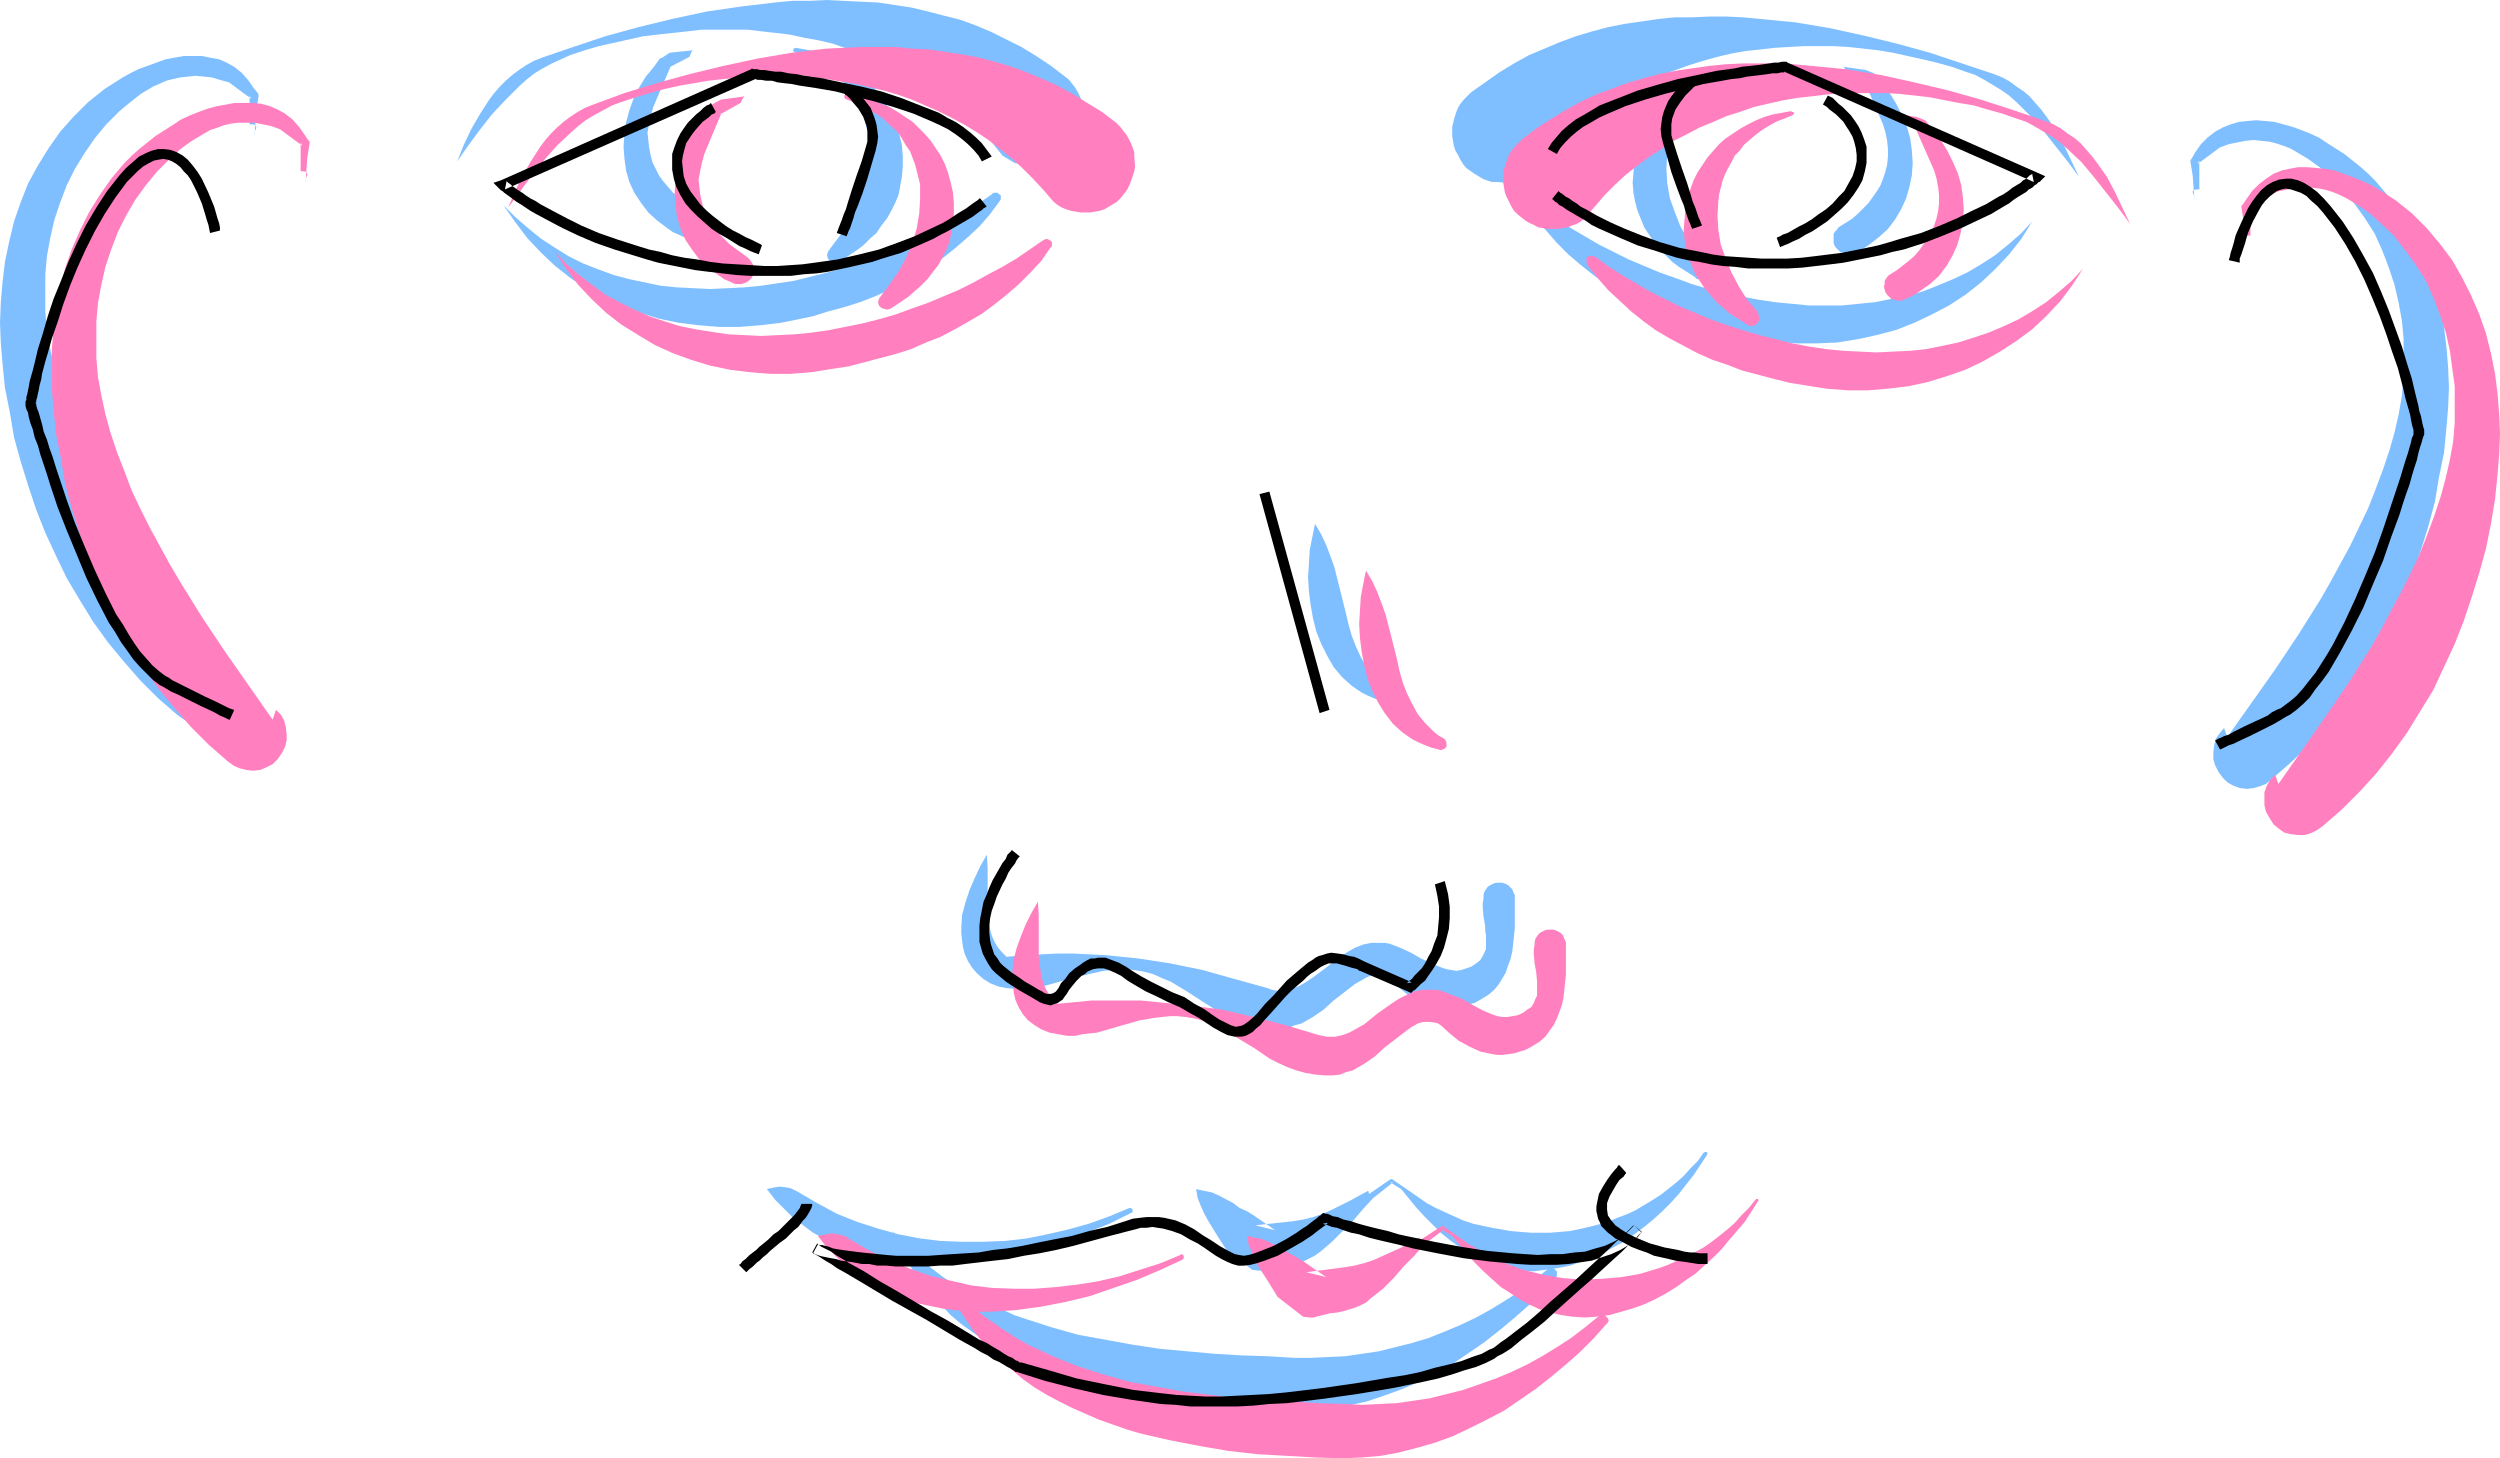 <?xml version="1.0" encoding="UTF-8" standalone="no"?>
<svg
   version="1.0"
   width="129.766mm"
   height="75.697mm"
   id="svg43"
   sodipodi:docname="Face 2.wmf"
   xmlns:inkscape="http://www.inkscape.org/namespaces/inkscape"
   xmlns:sodipodi="http://sodipodi.sourceforge.net/DTD/sodipodi-0.dtd"
   xmlns="http://www.w3.org/2000/svg"
   xmlns:svg="http://www.w3.org/2000/svg">
  <sodipodi:namedview
     id="namedview43"
     pagecolor="#ffffff"
     bordercolor="#000000"
     borderopacity="0.25"
     inkscape:showpageshadow="2"
     inkscape:pageopacity="0.0"
     inkscape:pagecheckerboard="0"
     inkscape:deskcolor="#d1d1d1"
     inkscape:document-units="mm" />
  <defs
     id="defs1">
    <pattern
       id="WMFhbasepattern"
       patternUnits="userSpaceOnUse"
       width="6"
       height="6"
       x="0"
       y="0" />
  </defs>
  <path
     style="fill:#7fbfff;fill-opacity:1;fill-rule:evenodd;stroke:none"
     d="m 89.688,31.663 2.262,-3.231 2.262,-3.069 2.424,-3.069 2.586,-2.746 2.747,-2.746 1.454,-1.292 1.454,-1.131 1.616,-0.969 1.778,-0.969 1.778,-0.808 1.778,-0.808 2.909,-0.969 2.747,-0.808 2.909,-0.646 2.909,-0.646 2.909,-0.646 2.747,-0.323 5.979,-0.646 2.747,-0.323 h 3.07 2.747 3.07 l 2.747,0.323 2.909,0.323 2.747,0.323 2.909,0.646 2.747,0.485 2.747,0.646 2.747,0.969 2.747,0.808 2.586,1.131 2.586,1.131 2.586,1.292 2.424,1.454 2.424,1.454 2.424,1.454 2.262,1.777 2.262,1.939 2.101,1.939 2.101,1.939 2.101,2.262 1.939,2.423 0.808,0.485 0.808,0.485 0.808,0.485 0.97,0.162 1.939,0.485 1.939,-0.162 1.778,-0.323 0.97,-0.323 0.808,-0.485 0.808,-0.485 0.808,-0.485 0.646,-0.646 0.646,-0.808 0.646,-0.808 0.97,-1.777 0.323,-0.969 0.162,-0.969 0.162,-0.969 -0.162,-1.777 v -0.969 l -0.323,-0.969 -0.323,-0.808 -0.485,-0.969 -0.485,-0.808 -0.646,-0.808 -0.485,-0.646 -0.808,-0.646 -2.747,-2.1 -2.909,-1.939 -2.909,-1.777 -2.909,-1.454 -2.909,-1.454 -3.07,-1.292 -3.07,-1.131 -3.232,-0.808 -3.07,-0.808 -3.394,-0.808 -3.232,-0.485 -3.232,-0.485 -3.394,-0.162 -3.232,-0.162 L 162.246,0 l -3.394,0.162 h -3.394 l -3.394,0.323 -6.787,0.808 -6.626,0.969 -6.787,1.454 -6.626,1.615 -6.464,1.777 -6.302,2.1 -6.141,2.1 -1.616,0.646 -1.454,0.808 -1.454,0.969 -1.293,0.969 -1.293,1.131 -1.131,1.131 -1.131,1.292 -0.97,1.292 -1.778,2.746 -1.778,3.069 -1.454,3.069 z"
     id="path1" />
  <path
     style="fill:#7fbfff;fill-opacity:1;fill-rule:evenodd;stroke:none"
     d="m 136.067,9.854 -4.686,0.485 -1.454,0.969 -0.485,0.162 -1.131,1.615 -1.616,1.939 -1.293,2.1 -1.131,2.262 -0.808,2.262 -0.646,2.423 -0.323,2.262 -0.162,2.423 0.162,2.262 0.323,2.423 0.646,2.262 0.97,2.1 1.293,1.939 1.454,1.939 1.778,1.615 1.939,1.454 1.131,0.808 1.131,0.485 0.646,0.323 0.485,0.162 h 0.485 0.646 0.485 l 0.485,-0.323 0.485,-0.323 0.485,-0.485 0.162,-0.485 0.162,-0.485 0.162,-0.646 v -0.485 l -0.162,-0.485 -0.162,-0.485 -0.323,-0.485 -0.485,-0.485 -2.424,-1.615 -1.131,-0.969 -1.131,-0.969 -0.97,-1.131 -0.97,-1.131 -0.808,-1.131 -0.646,-1.292 -0.646,-1.292 -0.323,-1.292 -0.323,-1.615 -0.162,-1.454 -0.162,-1.454 0.323,-1.615 0.323,-1.615 0.485,-1.777 3.394,-7.916 -0.323,0.162 4.04,-2.1 0.323,-0.808 0.162,-0.323 0.323,-0.162 z"
     id="path2" />
  <path
     style="fill:#7fbfff;fill-opacity:1;fill-rule:evenodd;stroke:none"
     d="m 155.782,10.177 1.616,0.646 1.616,0.808 1.454,0.646 1.454,0.808 1.131,0.969 1.131,0.969 1.131,0.969 0.97,1.131 0.808,1.131 0.808,1.131 0.646,1.131 0.485,1.292 0.485,1.292 0.323,1.292 0.323,1.292 0.323,1.454 v 2.746 l -0.162,2.746 -0.485,2.908 -0.808,2.746 -1.131,2.746 -1.454,2.746 -1.778,2.585 -1.939,2.585 -0.323,0.485 -0.162,0.646 0.162,0.646 0.485,0.485 0.485,0.162 0.646,0.162 0.646,-0.162 0.485,-0.323 2.909,-1.939 1.293,-0.969 1.293,-1.292 1.293,-1.131 0.97,-1.454 1.131,-1.454 0.808,-1.454 0.808,-1.615 0.646,-1.615 0.323,-1.777 0.323,-1.777 0.162,-1.939 v -1.939 l -0.162,-2.1 -0.485,-2.1 -0.485,-1.777 -0.646,-1.615 -0.808,-1.615 -0.97,-1.454 -0.97,-1.454 -1.131,-1.454 -1.293,-1.292 -1.131,-1.131 -1.454,-0.969 -1.454,-0.969 -1.616,-0.808 -1.616,-0.808 -1.616,-0.646 -1.616,-0.485 -1.778,-0.323 -1.778,-0.323 -0.323,0.162 h -0.162 v 0.162 0.323 z"
     id="path3" />
  <path
     style="fill:#7fbfff;fill-opacity:1;fill-rule:evenodd;stroke:none"
     d="m 257.913,103.067 -0.485,2.423 -0.485,2.423 -0.162,2.746 -0.162,2.585 0.162,2.746 0.323,2.585 0.485,2.746 0.646,2.585 0.97,2.423 1.131,2.262 1.293,2.262 1.616,1.939 1.778,1.615 1.131,0.808 0.97,0.646 1.293,0.646 1.131,0.485 1.293,0.485 1.293,0.323 0.485,0.162 h 0.485 l 0.323,-0.162 0.323,-0.485 v -0.323 -0.485 l -0.162,-0.323 -0.323,-0.323 -1.131,-0.808 -0.97,-0.646 -1.616,-1.777 -1.454,-1.777 -1.131,-1.939 -0.97,-2.1 -0.808,-2.1 -0.646,-2.262 -0.485,-2.1 -1.131,-4.523 -1.131,-4.523 -0.808,-2.262 -0.808,-2.1 -0.97,-2.1 -1.131,-1.939 h -0.162 z"
     id="path4" />
  <path
     style="fill:#7fbfff;fill-opacity:1;fill-rule:evenodd;stroke:none"
     d="m 193.597,167.685 -1.293,2.262 -1.131,2.423 -0.97,2.262 -0.808,2.423 -0.646,2.423 -0.162,2.423 v 1.292 l 0.162,1.292 0.162,1.292 0.323,1.292 0.646,1.454 0.808,1.292 0.97,1.131 1.293,1.131 1.293,0.808 1.616,0.646 1.616,0.323 1.939,0.162 h 1.454 l 1.454,-0.162 2.747,-0.485 2.909,-0.808 2.909,-0.808 2.747,-0.646 2.909,-0.646 1.454,-0.162 1.454,-0.162 h 1.454 l 1.616,0.162 1.939,0.323 1.778,0.485 1.778,0.808 1.616,0.646 3.232,1.939 3.232,2.1 3.07,1.939 1.616,0.808 1.778,0.808 1.778,0.646 1.778,0.646 1.939,0.323 h 1.939 1.454 l 1.454,-0.162 1.131,-0.485 1.293,-0.323 1.131,-0.646 1.131,-0.646 2.101,-1.454 1.939,-1.777 2.101,-1.615 2.101,-1.615 2.262,-1.292 1.131,-0.485 h 1.293 0.485 l 0.646,0.162 0.485,0.323 0.485,0.323 1.778,1.615 1.778,1.454 2.101,1.131 2.101,0.808 2.262,0.485 0.97,0.162 h 1.131 l 1.293,-0.162 1.131,-0.162 0.97,-0.323 1.131,-0.323 1.454,-0.808 1.293,-0.808 1.131,-0.969 0.808,-0.969 0.808,-1.292 0.646,-1.131 0.485,-1.454 0.485,-1.292 0.323,-1.454 0.162,-1.454 0.323,-3.069 v -2.908 -2.908 -0.646 l -0.323,-0.646 -0.162,-0.485 -0.485,-0.485 -0.323,-0.323 -0.646,-0.323 -0.485,-0.162 h -0.646 -0.646 l -0.485,0.162 -0.646,0.323 -0.485,0.323 -0.323,0.485 -0.323,0.485 -0.162,0.646 v 0.646 l -0.162,0.969 v 0.808 l 0.162,1.777 0.323,1.939 v 0.808 l 0.162,0.969 v 1.777 0.808 l -0.323,0.808 -0.323,0.646 -0.485,0.808 -0.808,0.646 -0.97,0.646 -0.97,0.323 -0.97,0.323 -0.97,0.162 -0.97,-0.162 -0.97,-0.162 -0.97,-0.323 -1.939,-0.808 -2.101,-0.969 -1.939,-1.131 -2.101,-0.969 -2.101,-0.808 -0.97,-0.162 h -0.808 -1.778 l -1.616,0.323 -1.616,0.646 -1.454,0.808 -1.454,0.969 -2.747,2.1 -2.586,1.939 -1.454,0.969 -1.454,0.808 -1.293,0.485 -1.454,0.323 h -1.616 l -0.808,-0.162 -0.808,-0.323 -6.464,-1.777 -6.302,-1.777 -6.302,-1.292 -6.302,-0.969 -6.302,-0.646 -3.232,-0.162 -3.232,-0.162 h -3.232 l -3.232,0.162 -3.232,0.162 -3.394,0.323 -0.97,-0.969 -0.808,-0.969 -0.646,-1.131 -0.485,-1.131 -0.323,-1.131 -0.162,-1.292 -0.323,-2.746 v -2.585 -2.746 -2.746 z"
     id="path5" />
  <path
     style="fill:#7fbfff;fill-opacity:1;fill-rule:evenodd;stroke:none"
     d="m 150.449,233.273 1.616,2.1 1.778,1.777 1.778,1.777 1.939,1.454 1.939,1.454 2.101,1.131 1.939,1.131 2.262,0.969 2.101,0.808 2.262,0.646 2.262,0.485 2.424,0.485 2.262,0.323 2.424,0.162 2.424,0.162 h 2.424 l 2.424,-0.162 2.424,-0.162 4.848,-0.646 5.01,-0.969 4.686,-1.131 4.686,-1.454 4.686,-1.777 4.525,-1.777 4.202,-2.1 0.323,-0.162 v -0.323 -0.162 l -0.323,-0.323 h -0.323 l -3.878,1.615 -4.04,1.454 -4.04,1.131 -4.202,0.969 -4.04,0.808 -4.202,0.485 -4.202,0.162 h -4.202 l -4.202,-0.162 -4.04,-0.485 -4.202,-0.808 -4.04,-1.131 -4.04,-1.292 -4.04,-1.615 -3.878,-2.1 -3.878,-2.262 -0.646,-0.323 -0.646,-0.323 -0.808,-0.162 -1.454,-0.162 -0.97,0.162 -0.808,0.162 z"
     id="path6" />
  <path
     style="fill:#7fbfff;fill-opacity:1;fill-rule:evenodd;stroke:none"
     d="m 234.643,233.273 0.323,1.777 0.646,1.615 0.646,1.454 0.808,1.454 1.778,2.908 1.778,2.746 5.01,3.877 1.293,0.162 h 0.808 l 0.485,-0.162 v 0 l 2.424,-0.646 h 1.616 l 1.454,-0.323 1.616,-0.485 1.293,-0.646 1.293,-0.646 1.131,-0.808 2.262,-1.939 2.101,-2.1 2.101,-2.1 1.939,-2.262 1.939,-2.1 3.878,-3.069 h -0.485 l 2.101,1.292 2.909,3.554 1.616,1.777 1.616,1.615 1.616,1.615 1.778,1.454 1.778,1.292 1.939,1.131 1.778,1.131 2.101,0.808 2.101,0.808 2.101,0.485 2.262,0.323 2.262,0.162 2.424,-0.323 2.424,-0.323 2.424,-0.485 2.262,-0.808 2.262,-0.808 2.101,-0.969 2.101,-1.131 2.101,-1.131 1.778,-1.292 1.939,-1.454 1.778,-1.454 1.778,-1.615 1.616,-1.615 1.616,-1.777 2.909,-3.716 2.586,-3.877 0.162,-0.323 -0.162,-0.323 h -0.323 l -0.323,0.162 -1.131,1.615 -1.454,1.454 -1.293,1.454 -1.454,1.292 -1.616,1.292 -1.454,1.131 -1.778,1.131 -3.232,1.939 -1.778,0.808 -1.778,0.646 -1.778,0.808 -3.717,0.969 -3.717,0.808 -3.878,0.323 h -3.878 l -3.878,-0.323 -3.717,-0.646 -3.717,-0.808 -1.939,-0.646 -1.778,-0.808 -1.778,-0.808 -1.778,-0.808 -1.778,-0.969 -1.616,-1.131 -5.171,-3.554 h -0.323 l -4.202,2.908 -0.162,-0.646 -3.555,1.939 -3.555,1.777 -1.778,0.808 -1.939,0.646 -1.939,0.485 -1.939,0.323 -7.434,0.808 3.878,0.969 -4.202,-2.908 -1.293,-0.808 -1.454,-0.646 -1.293,-0.969 -2.747,-1.454 -1.454,-0.646 -1.616,-0.323 z"
     id="path7" />
  <path
     style="fill:#7fbfff;fill-opacity:1;fill-rule:evenodd;stroke:none"
     d="m 175.013,241.512 1.293,2.746 1.454,2.746 1.454,2.423 1.616,2.262 1.778,2.262 1.939,1.939 1.939,2.1 2.101,1.777 2.262,1.615 2.262,1.615 2.262,1.454 2.424,1.454 2.586,1.131 2.586,1.292 2.586,0.969 2.747,1.131 2.747,0.808 2.747,0.808 5.656,1.454 5.818,1.131 5.656,0.808 5.818,0.646 5.656,0.323 5.656,0.323 5.333,0.162 3.717,-0.162 3.717,-0.323 3.555,-0.646 3.717,-0.808 3.394,-1.131 3.555,-1.292 3.394,-1.454 3.232,-1.777 3.394,-1.777 3.07,-2.1 3.07,-2.1 3.07,-2.423 2.909,-2.423 2.747,-2.423 2.747,-2.746 2.424,-2.585 0.323,-0.323 v -0.485 -0.485 l -0.323,-0.323 -0.323,-0.323 -0.485,-0.162 -0.485,0.162 -0.323,0.323 -2.586,2.1 -2.747,2.1 -2.747,1.777 -2.909,1.777 -2.909,1.615 -3.07,1.454 -3.07,1.292 -3.232,1.292 -3.232,0.969 -3.232,0.808 -3.232,0.808 -3.232,0.485 -3.394,0.485 -3.394,0.162 -3.232,0.162 h -3.394 l -5.171,-0.323 -5.171,-0.162 -5.333,-0.323 -5.333,-0.485 -5.333,-0.485 -5.333,-0.808 -5.333,-0.969 -5.333,-0.969 -5.171,-1.454 -5.01,-1.615 -2.424,-0.808 -2.424,-1.131 -2.424,-0.969 -2.262,-1.292 -2.424,-1.292 -2.101,-1.292 -2.262,-1.454 -2.101,-1.615 -2.101,-1.615 -1.939,-1.777 -1.939,-1.939 z"
     id="path8" />
  <path
     style="fill:#7fbfff;fill-opacity:1;fill-rule:evenodd;stroke:none"
     d="m 98.737,40.225 2.262,3.231 2.424,3.231 2.747,2.908 2.747,2.585 3.07,2.423 3.232,2.1 3.232,1.777 3.555,1.615 3.555,1.292 3.717,1.131 3.878,0.808 3.878,0.485 4.04,0.323 h 4.04 l 4.04,-0.323 4.04,-0.485 3.232,-0.646 3.07,-0.646 3.07,-0.969 3.07,-0.808 3.07,-0.969 2.909,-1.131 2.909,-1.292 2.747,-1.292 2.586,-1.615 2.747,-1.615 2.424,-1.777 2.424,-1.939 2.424,-2.1 2.262,-2.1 2.101,-2.423 1.778,-2.423 0.323,-0.485 v -0.323 -0.485 l -0.323,-0.162 -0.323,-0.323 h -0.323 -0.485 l -0.323,0.323 -2.586,1.777 -2.586,1.615 -2.747,1.615 -2.747,1.615 -2.909,1.454 -2.909,1.454 -3.07,1.292 -3.07,1.292 -3.232,1.131 -3.07,1.131 -3.394,0.969 -3.232,0.808 -3.232,0.808 -3.232,0.485 -3.232,0.485 -3.394,0.323 -3.232,0.162 -3.394,0.162 -3.232,-0.162 -3.232,-0.162 -3.232,-0.323 -3.07,-0.646 -3.07,-0.646 -3.07,-0.808 -3.07,-1.131 -2.909,-1.131 -2.909,-1.454 -2.586,-1.615 -2.747,-1.777 -2.586,-2.1 -2.424,-2.1 z"
     id="path9" />
  <path
     style="fill:#7fbfff;fill-opacity:1;fill-rule:evenodd;stroke:none"
     d="m 407.878,34.733 -2.262,-3.069 -2.424,-3.069 -2.424,-3.069 -2.424,-2.746 -2.747,-2.746 -1.454,-1.292 -1.616,-1.131 -1.616,-0.969 -1.616,-0.969 -1.778,-0.969 -1.939,-0.646 -2.747,-0.969 -2.909,-0.808 -2.747,-0.646 -2.909,-0.646 -2.909,-0.646 -2.909,-0.485 -2.909,-0.323 -2.909,-0.323 -2.909,-0.162 h -2.909 -2.909 l -2.909,0.162 -2.747,0.162 -2.909,0.323 -2.909,0.323 -2.747,0.485 -2.747,0.646 -2.909,0.808 -2.586,0.808 -2.747,0.969 -2.586,0.969 -2.747,1.131 -2.424,1.292 -2.424,1.454 -2.586,1.454 -2.262,1.615 -2.424,1.615 -2.262,1.939 -2.101,1.939 -2.101,2.1 -1.939,2.1 -1.939,2.423 -0.808,0.485 -0.808,0.485 -0.97,0.485 -0.808,0.162 -1.939,0.485 -1.939,-0.162 h -0.97 l -0.97,-0.323 -0.808,-0.323 -1.616,-0.969 -1.616,-1.131 -0.646,-0.808 -0.485,-0.808 -0.485,-0.969 -0.485,-0.808 -0.323,-0.969 -0.162,-0.969 -0.162,-0.969 v -1.777 l 0.485,-1.939 0.323,-0.969 0.323,-0.808 0.485,-0.808 0.646,-0.808 0.646,-0.646 0.808,-0.808 2.747,-1.939 2.747,-1.939 2.909,-1.777 2.909,-1.615 3.07,-1.292 3.07,-1.292 3.07,-1.131 3.232,-0.969 3.07,-0.808 3.232,-0.646 3.394,-0.485 3.232,-0.485 3.232,-0.323 h 3.394 l 3.394,-0.162 h 3.394 l 3.232,0.162 3.394,0.323 6.787,0.646 6.787,1.131 6.626,1.454 6.626,1.615 6.464,1.777 6.302,2.1 6.302,2.1 1.616,0.646 1.454,0.808 1.293,0.969 1.454,0.969 1.131,0.969 1.131,1.292 1.131,1.292 0.97,1.292 1.939,2.746 1.616,3.069 1.454,3.069 z"
     id="path10" />
  <path
     style="fill:#7fbfff;fill-opacity:1;fill-rule:evenodd;stroke:none"
     d="m 361.499,13.085 4.525,0.646 1.616,0.646 0.323,0.323 1.131,1.615 1.616,1.939 1.293,2.1 1.131,2.262 0.97,2.262 0.646,2.262 0.323,2.423 0.162,2.423 -0.162,2.423 -0.485,2.262 -0.646,2.262 -0.97,2.1 -1.131,1.939 -1.454,1.939 -1.778,1.615 -2.101,1.615 -0.97,0.646 -1.293,0.485 -0.485,0.323 -0.485,0.162 -0.646,0.162 h -0.485 l -0.485,-0.323 -0.646,-0.162 -0.323,-0.323 -0.485,-0.485 -0.323,-0.485 -0.162,-0.485 v -0.646 -0.485 -0.646 l 0.323,-0.485 0.323,-0.323 0.323,-0.485 1.293,-0.808 1.293,-0.808 1.131,-0.969 2.101,-2.1 0.808,-1.131 0.808,-1.131 0.808,-1.292 0.485,-1.292 0.485,-1.454 0.323,-1.292 0.162,-1.615 v -1.454 l -0.162,-1.615 -0.323,-1.615 -0.485,-1.615 -3.555,-8.239 0.485,0.323 -4.202,-2.1 -0.162,-0.808 -0.162,-0.323 z"
     id="path11" />
  <path
     style="fill:#7fbfff;fill-opacity:1;fill-rule:evenodd;stroke:none"
     d="m 341.784,13.408 -1.778,0.646 -1.454,0.646 -1.616,0.808 -1.293,0.808 -1.293,0.969 -1.131,0.969 -0.97,0.969 -0.97,1.131 -0.97,1.131 -0.646,1.131 -0.646,1.131 -0.646,1.292 -0.485,1.292 -0.323,1.292 -0.485,2.746 -0.162,2.746 0.162,2.746 0.485,2.908 0.97,2.746 1.131,2.908 1.454,2.585 1.616,2.585 2.101,2.585 0.162,0.485 0.162,0.646 -0.162,0.646 -0.323,0.485 -0.485,0.323 h -0.646 -0.646 l -0.485,-0.485 -3.07,-1.939 -1.293,-0.969 -1.293,-1.292 -1.131,-1.131 -1.131,-1.454 -0.97,-1.454 -0.97,-1.454 -0.646,-1.615 -0.646,-1.615 -0.485,-1.777 -0.323,-1.777 -0.162,-1.939 0.162,-1.939 0.162,-2.1 0.485,-2.1 0.485,-1.777 0.646,-1.615 0.808,-1.615 0.97,-1.615 0.97,-1.292 1.131,-1.292 1.131,-1.292 1.293,-1.292 1.454,-0.969 1.454,-0.969 1.454,-0.808 1.616,-0.808 1.616,-0.646 1.778,-0.485 1.616,-0.323 1.778,-0.323 0.485,0.162 v 0 0.162 l 0.162,0.162 z"
     id="path12" />
  <path
     style="fill:#7fbfff;fill-opacity:1;fill-rule:evenodd;stroke:none"
     d="m 398.667,43.456 -2.101,3.392 -2.424,3.069 -2.747,2.908 -2.747,2.585 -3.07,2.423 -3.232,2.1 -3.394,1.777 -3.394,1.615 -3.717,1.454 -3.717,0.969 -3.717,0.808 -4.04,0.646 -3.878,0.162 h -4.04 l -4.202,-0.323 -4.04,-0.485 -3.07,-0.646 -3.232,-0.808 -3.07,-0.646 -3.07,-0.969 -2.909,-0.969 -2.909,-1.131 -2.909,-1.292 -2.747,-1.454 -2.747,-1.454 -2.747,-1.615 -2.424,-1.777 -2.424,-1.939 -2.262,-1.939 -2.262,-2.262 -2.101,-2.423 -1.939,-2.423 -0.162,-0.485 v -0.323 -0.485 l 0.162,-0.323 0.323,-0.162 h 0.323 0.485 l 0.485,0.162 2.424,1.777 2.747,1.777 2.747,1.615 2.747,1.615 2.909,1.454 2.909,1.454 3.07,1.292 3.07,1.292 3.232,1.131 3.07,1.131 3.232,0.969 3.232,0.808 3.232,0.646 3.394,0.646 3.232,0.485 3.394,0.323 3.232,0.323 h 3.232 3.232 l 3.232,-0.323 3.232,-0.323 3.232,-0.646 3.07,-0.646 3.07,-0.808 2.909,-1.131 3.07,-1.292 2.747,-1.292 2.747,-1.615 2.747,-1.777 2.586,-2.1 2.424,-2.1 z"
     id="path13" />
  <path
     style="fill:#7fbfff;fill-opacity:1;fill-rule:evenodd;stroke:none"
     d="m 430.502,39.256 -0.323,-4.685 -0.485,-3.069 0.323,-0.485 0.646,-1.131 1.131,-1.615 1.293,-1.292 1.454,-1.131 1.454,-0.808 1.616,-0.646 1.616,-0.485 1.616,-0.162 1.778,-0.162 1.778,0.162 1.778,0.162 1.778,0.485 1.778,0.485 1.778,0.646 1.616,0.646 1.778,0.808 1.454,0.969 1.778,1.131 1.778,1.131 1.616,1.292 1.616,1.292 1.454,1.292 1.454,1.454 2.586,3.069 2.262,3.231 2.101,3.392 1.778,3.554 1.616,3.716 1.293,3.716 0.97,4.039 0.808,3.877 0.485,4.039 0.323,3.877 0.162,4.039 -0.162,3.877 -0.323,3.877 -0.485,5.008 -0.97,4.685 -0.808,4.846 -1.293,4.846 -1.454,4.685 -1.616,4.685 -1.778,4.685 -2.101,4.523 -2.101,4.362 -2.586,4.362 -2.586,4.2 -2.909,4.039 -3.07,3.716 -3.232,3.716 -3.555,3.392 -3.717,3.231 -1.131,0.969 -1.293,0.485 -1.131,0.323 -1.293,0.162 -1.454,-0.162 -1.293,-0.485 -1.131,-0.646 -0.97,-0.969 -0.808,-1.131 -0.646,-1.292 -0.323,-1.131 v -1.454 l 0.162,-1.292 0.323,-1.292 0.808,-1.131 0.808,-0.969 0.646,1.777 4.686,-6.623 4.686,-6.623 4.525,-6.785 4.363,-6.947 1.939,-3.392 1.939,-3.554 1.939,-3.554 1.778,-3.716 1.778,-3.716 1.454,-3.716 1.454,-3.877 1.293,-3.877 0.97,-3.392 0.808,-3.554 0.646,-3.716 0.323,-3.716 v -3.554 -3.716 l -0.323,-3.554 -0.646,-3.554 -0.808,-3.554 -1.131,-3.392 -1.293,-3.392 -1.454,-3.231 -1.939,-3.069 -2.101,-2.908 -2.262,-2.746 -2.586,-2.585 -1.939,-1.777 -2.262,-1.615 -2.424,-1.454 -1.131,-0.646 -1.293,-0.485 -1.454,-0.485 -1.293,-0.323 -1.616,-0.162 -1.454,-0.162 -1.616,0.162 -1.616,0.323 -1.616,0.323 -1.778,0.646 -4.363,3.231 0.323,-0.646 v 5.654 h -0.646 l -0.485,0.162 -0.162,0.162 v 0.323 l 0.323,0.808 v 0.323 z"
     id="path14" />
  <path
     style="fill:#7fbfff;fill-opacity:1;fill-rule:evenodd;stroke:none"
     d="m 49.934,26.655 0.162,-2.423 0.162,-2.423 0.485,-3.069 -0.162,-0.485 -0.808,-0.969 -1.131,-1.615 -1.293,-1.454 -1.454,-1.131 -1.454,-0.808 -1.454,-0.646 -1.778,-0.323 -1.616,-0.323 h -1.778 -1.778 l -1.778,0.323 -1.778,0.323 -1.778,0.646 -1.778,0.646 -1.778,0.646 -1.616,0.808 -1.454,0.808 -1.778,1.131 -1.778,1.131 -1.616,1.292 -1.616,1.292 -1.454,1.454 -1.454,1.454 -2.586,2.908 L 9.534,29.078 7.434,32.471 5.494,36.025 4.04,39.74 2.747,43.456 1.778,47.495 0.97,51.372 0.485,55.41 0.162,59.288 0,63.326 l 0.162,4.039 0.323,3.877 0.485,4.846 0.97,4.846 0.808,4.846 1.293,4.685 1.454,4.685 1.616,4.846 1.778,4.523 2.101,4.523 2.101,4.362 2.586,4.362 2.586,4.2 2.909,4.039 3.07,3.716 3.232,3.716 3.555,3.554 3.717,3.231 1.131,0.808 1.131,0.646 1.293,0.323 h 1.293 l 1.454,-0.162 1.293,-0.485 1.131,-0.646 0.97,-0.969 0.808,-1.131 0.646,-1.131 0.323,-1.292 v -1.292 l -0.162,-1.454 -0.323,-1.292 -0.646,-1.131 -0.97,-0.969 -0.646,1.939 -4.686,-6.785 -4.686,-6.623 -4.525,-6.785 -4.202,-6.785 -2.101,-3.554 L 21.331,97.897 19.392,94.343 17.614,90.789 15.837,87.074 14.382,83.358 12.928,79.481 11.635,75.604 10.666,72.05 9.858,68.496 9.211,64.78 8.888,61.226 v -3.716 -3.716 l 0.323,-3.554 0.646,-3.554 0.808,-3.554 1.131,-3.392 1.293,-3.392 1.616,-3.231 1.778,-2.908 2.101,-3.069 2.262,-2.746 2.586,-2.585 1.939,-1.615 2.262,-1.777 2.424,-1.454 1.131,-0.485 1.454,-0.646 1.293,-0.323 1.454,-0.323 1.454,-0.162 1.454,-0.162 1.616,0.162 1.616,0.162 1.616,0.485 1.778,0.485 4.363,3.231 -0.323,-0.646 v 5.654 h 0.646 l 0.485,0.162 0.162,0.323 v 0.323 l -0.323,0.646 v 0.485 z"
     id="path15" />
  <path
     style="fill:#ff7fbf;fill-opacity:1;fill-rule:evenodd;stroke:none"
     d="m 99.707,40.71 2.262,-3.069 2.262,-3.069 2.424,-3.069 2.586,-2.908 2.747,-2.585 1.454,-1.292 1.454,-1.131 1.616,-0.969 1.778,-0.969 1.778,-0.969 1.778,-0.646 2.909,-0.969 2.747,-0.808 2.909,-0.808 2.909,-0.646 5.656,-0.969 5.979,-0.646 2.747,-0.162 h 3.07 2.747 3.07 l 2.747,0.323 2.909,0.162 2.747,0.485 2.909,0.485 2.747,0.646 2.747,0.646 2.747,0.808 2.747,0.969 2.586,1.131 2.586,1.131 2.586,1.292 2.424,1.292 2.424,1.454 2.424,1.615 2.262,1.777 2.262,1.777 2.101,1.939 2.101,2.1 2.101,2.262 1.939,2.262 0.808,0.646 0.808,0.485 0.808,0.323 0.97,0.323 0.97,0.162 0.97,0.162 h 1.939 l 0.808,-0.162 0.97,-0.162 0.97,-0.323 0.808,-0.485 0.808,-0.485 0.808,-0.485 0.646,-0.646 0.646,-0.808 0.646,-0.808 0.485,-0.969 0.323,-0.808 0.323,-0.969 0.323,-0.969 0.162,-0.969 -0.162,-1.939 v -0.808 l -0.323,-0.969 -0.323,-0.808 -0.485,-0.969 -0.485,-0.808 -0.646,-0.808 -0.485,-0.646 -0.808,-0.808 -2.747,-2.1 -2.909,-1.777 -2.909,-1.777 -2.909,-1.615 -2.909,-1.292 -3.07,-1.292 -3.07,-1.131 -3.232,-0.969 -3.07,-0.808 -3.394,-0.646 -3.232,-0.485 -3.232,-0.485 -3.394,-0.162 -3.232,-0.323 h -3.394 -3.394 l -6.787,0.323 -6.787,0.808 -6.626,1.131 -6.787,1.454 -6.626,1.615 -6.464,1.777 -6.302,1.939 -6.141,2.262 -1.616,0.646 -1.454,0.808 -1.454,0.969 -1.293,0.969 -1.293,1.131 -1.131,1.131 -1.131,1.292 -0.97,1.292 -1.778,2.746 -1.778,3.069 -1.454,3.069 z"
     id="path16" />
  <path
     style="fill:#ff7fbf;fill-opacity:1;fill-rule:evenodd;stroke:none"
     d="m 146.086,18.901 -4.686,0.646 -1.454,0.808 -0.485,0.323 -1.131,1.615 -1.616,1.939 -1.293,2.1 -1.131,2.262 -0.808,2.262 -0.646,2.262 -0.323,2.423 -0.162,2.423 0.162,2.262 0.323,2.423 0.646,2.1 0.97,2.262 1.293,1.939 1.454,1.939 1.778,1.615 1.939,1.454 1.131,0.808 1.131,0.485 0.646,0.323 0.485,0.162 h 0.485 0.646 l 0.485,-0.162 0.485,-0.162 0.485,-0.323 0.485,-0.485 0.323,-0.485 0.162,-0.485 v -0.646 -0.485 l -0.162,-0.646 -0.323,-0.485 -0.323,-0.485 -0.323,-0.323 -2.424,-1.777 -1.131,-0.808 -1.131,-1.131 -0.97,-0.969 -0.97,-1.131 -0.808,-1.131 -0.646,-1.292 -0.646,-1.292 -0.323,-1.454 -0.323,-1.454 -0.162,-1.454 -0.162,-1.454 0.323,-1.615 0.323,-1.615 0.485,-1.777 3.394,-8.077 -0.323,0.323 4.04,-2.262 0.323,-0.646 0.162,-0.323 z"
     id="path17" />
  <path
     style="fill:#ff7fbf;fill-opacity:1;fill-rule:evenodd;stroke:none"
     d="m 165.801,19.386 1.616,0.646 1.616,0.646 1.454,0.808 1.293,0.808 1.293,0.808 1.131,1.131 1.131,0.969 0.97,0.969 0.808,1.292 0.646,1.131 0.808,1.131 0.485,1.292 0.485,1.292 0.323,1.292 0.646,2.585 v 2.908 l -0.162,2.746 -0.485,2.908 -0.808,2.746 -1.131,2.746 -1.454,2.746 -1.778,2.585 -1.939,2.585 -0.323,0.485 -0.162,0.646 0.162,0.646 0.485,0.485 0.485,0.162 0.646,0.162 0.646,-0.162 0.485,-0.323 2.909,-1.939 1.293,-1.131 1.293,-1.131 1.293,-1.292 0.97,-1.292 1.131,-1.454 0.808,-1.454 0.808,-1.615 0.646,-1.615 0.323,-1.777 0.323,-1.777 0.162,-1.939 v -1.939 l -0.162,-2.1 -0.485,-2.1 -0.485,-1.777 -0.646,-1.777 -0.808,-1.615 -0.97,-1.454 -0.97,-1.454 -1.131,-1.292 -1.293,-1.292 -1.131,-1.131 -1.454,-0.969 -1.454,-0.969 -1.616,-0.969 -1.616,-0.646 -1.616,-0.646 -1.616,-0.485 -1.778,-0.323 -1.778,-0.323 h -0.323 l -0.162,0.162 v 0.162 0.162 z"
     id="path18" />
  <path
     style="fill:#ff7fbf;fill-opacity:1;fill-rule:evenodd;stroke:none"
     d="m 267.933,112.113 -0.485,2.423 -0.485,2.585 -0.162,2.585 -0.162,2.746 0.162,2.746 0.323,2.585 0.485,2.585 0.646,2.746 0.97,2.423 1.131,2.262 1.293,2.1 1.616,2.1 1.778,1.615 1.131,0.808 0.97,0.646 1.293,0.646 1.131,0.485 1.293,0.485 1.293,0.323 0.485,0.162 0.485,-0.162 0.323,-0.162 0.323,-0.323 v -0.485 -0.323 l -0.162,-0.485 -0.323,-0.323 -1.131,-0.646 -0.97,-0.808 -1.616,-1.615 -1.454,-1.777 -1.131,-2.1 -0.97,-1.939 -0.808,-2.1 -0.646,-2.262 -0.485,-2.262 -1.131,-4.523 -1.131,-4.362 -0.808,-2.262 -0.808,-2.1 -0.97,-2.1 -1.131,-1.939 z"
     id="path19" />
  <path
     style="fill:#ff7fbf;fill-opacity:1;fill-rule:evenodd;stroke:none"
     d="m 203.616,176.894 -1.293,2.262 -1.131,2.262 -0.97,2.423 -0.808,2.262 -0.646,2.585 -0.162,2.423 v 1.292 l 0.162,1.292 0.162,1.292 0.323,1.292 0.646,1.454 0.808,1.292 0.97,1.131 1.293,0.969 1.293,0.808 1.616,0.646 1.778,0.323 1.778,0.323 h 1.454 l 1.454,-0.323 2.909,-0.323 2.747,-0.808 5.656,-1.615 2.909,-0.485 1.454,-0.162 1.454,-0.162 h 1.454 l 1.616,0.162 1.939,0.323 1.778,0.485 1.778,0.808 1.616,0.646 3.232,1.939 3.232,1.939 3.07,2.1 1.616,0.808 1.778,0.808 1.778,0.646 1.778,0.485 1.939,0.323 1.939,0.162 h 1.454 l 1.454,-0.162 1.131,-0.485 1.293,-0.323 1.131,-0.646 1.131,-0.646 2.101,-1.454 1.939,-1.777 2.101,-1.615 2.101,-1.615 1.131,-0.808 1.131,-0.646 0.485,-0.162 0.646,-0.162 h 1.293 l 1.131,0.162 0.485,0.162 0.485,0.323 1.778,1.615 1.778,1.454 2.101,1.131 2.101,0.969 2.262,0.485 0.97,0.162 h 1.131 l 1.293,-0.162 1.131,-0.162 0.97,-0.323 1.131,-0.323 1.454,-0.808 1.293,-0.808 1.131,-0.969 0.808,-1.131 0.808,-1.131 0.646,-1.292 0.485,-1.292 0.485,-1.292 0.323,-1.454 0.162,-1.454 0.323,-3.069 v -2.908 -3.069 -0.485 l -0.323,-0.646 -0.162,-0.485 -0.323,-0.485 -0.485,-0.323 -0.646,-0.323 -0.485,-0.162 h -0.646 -0.646 l -0.485,0.162 -0.646,0.323 -0.485,0.323 -0.323,0.485 -0.323,0.485 -0.162,0.646 v 0.485 l -0.162,0.969 v 0.969 l 0.162,1.777 0.323,1.777 0.162,1.777 v 1.939 0.808 l -0.323,0.646 -0.323,0.808 -0.485,0.808 -0.808,0.485 -0.808,0.646 -1.131,0.485 -0.97,0.162 -0.97,0.162 h -0.97 l -0.97,-0.162 -0.97,-0.323 -1.939,-0.808 -2.101,-1.131 -1.939,-1.131 -2.101,-0.808 -2.101,-0.808 -0.97,-0.162 h -0.808 -1.778 l -1.616,0.323 -1.454,0.646 -1.616,0.808 -1.454,0.969 -2.747,1.939 -2.586,2.1 -1.454,0.808 -1.454,0.808 -1.293,0.485 -1.454,0.323 h -1.616 l -0.808,-0.162 -0.808,-0.162 -6.464,-1.939 -6.302,-1.615 -6.302,-1.454 -6.302,-0.808 -6.302,-0.646 -3.232,-0.323 h -3.232 -3.232 -3.232 l -3.232,0.323 -3.394,0.323 -0.97,-0.969 -0.808,-0.969 -0.646,-1.131 -0.485,-1.292 -0.323,-1.131 -0.162,-1.292 -0.323,-2.585 v -2.746 -2.585 -2.746 z"
     id="path20" />
  <path
     style="fill:#ff7fbf;fill-opacity:1;fill-rule:evenodd;stroke:none"
     d="m 160.469,242.481 1.616,2.1 1.778,1.777 1.778,1.777 1.939,1.454 1.939,1.292 2.101,1.292 1.939,1.131 2.262,0.969 2.101,0.808 2.262,0.646 2.262,0.485 2.424,0.485 2.262,0.323 2.424,0.162 2.424,0.162 h 2.424 l 2.424,-0.162 2.424,-0.162 4.848,-0.646 5.01,-0.969 4.686,-1.131 4.686,-1.615 4.686,-1.615 4.525,-1.939 4.202,-1.939 0.323,-0.323 v -0.162 -0.323 l -0.323,-0.323 h -0.162 l -0.162,0.162 -3.878,1.615 -4.04,1.292 -4.04,1.292 -4.202,0.969 -4.04,0.646 -4.202,0.485 -4.202,0.323 h -4.202 l -4.202,-0.162 -4.04,-0.485 -4.202,-0.969 -4.04,-0.969 -4.04,-1.454 -4.04,-1.615 -3.878,-1.939 -3.878,-2.262 -0.646,-0.485 -0.646,-0.162 -0.808,-0.162 -0.808,-0.162 h -0.646 l -0.808,0.162 -0.97,0.162 z"
     id="path21" />
  <path
     style="fill:#ff7fbf;fill-opacity:1;fill-rule:evenodd;stroke:none"
     d="m 244.662,242.481 0.323,1.777 0.646,1.454 0.646,1.615 0.808,1.454 1.778,2.746 1.778,2.908 5.01,3.877 1.293,0.162 h 0.808 l 0.485,-0.162 2.586,-0.646 1.454,-0.162 1.454,-0.323 1.616,-0.485 1.293,-0.485 1.293,-0.646 1.131,-0.969 2.262,-1.777 2.101,-2.1 1.939,-2.262 2.101,-2.1 1.778,-2.1 4.04,-3.069 h -0.485 l 2.101,1.292 2.909,3.554 1.616,1.777 1.616,1.615 1.616,1.454 1.778,1.615 1.778,1.131 1.939,1.292 1.778,0.969 2.101,0.969 2.101,0.646 2.101,0.485 2.262,0.323 2.424,0.162 2.262,-0.162 2.586,-0.323 2.262,-0.646 2.262,-0.646 2.262,-0.808 2.101,-0.969 2.101,-1.131 2.101,-1.292 1.778,-1.292 1.939,-1.292 1.778,-1.615 1.778,-1.615 1.616,-1.615 1.454,-1.777 3.07,-3.554 2.586,-4.039 0.162,-0.162 -0.162,-0.323 h -0.323 l -0.162,0.162 -1.293,1.615 -1.454,1.454 -1.293,1.454 -1.454,1.292 -1.616,1.292 -1.454,1.131 -1.616,1.131 -1.778,0.969 -1.616,0.969 -1.778,0.646 -1.778,0.808 -1.778,0.646 -3.717,1.131 -3.717,0.646 -3.878,0.323 -3.878,0.162 -3.878,-0.323 -3.717,-0.646 -3.878,-0.969 -1.778,-0.646 -1.778,-0.646 -1.939,-0.808 -1.616,-0.969 -3.555,-1.939 -5.01,-3.554 h -0.323 l -4.202,2.746 v -0.162 l -0.162,-0.323 -3.555,1.939 -3.555,1.615 -1.778,0.808 -1.939,0.646 -1.939,0.485 -1.939,0.323 -7.434,0.969 3.878,0.969 -4.202,-2.908 -1.293,-0.808 -1.454,-0.808 -2.747,-1.615 -1.293,-0.646 -1.454,-0.646 -1.616,-0.323 z"
     id="path22" />
  <path
     style="fill:#ff7fbf;fill-opacity:1;fill-rule:evenodd;stroke:none"
     d="m 185.032,250.72 1.293,2.746 1.293,2.585 1.616,2.423 1.616,2.423 1.778,2.262 1.939,1.939 1.939,1.939 2.101,1.777 2.101,1.777 2.262,1.615 2.424,1.454 2.424,1.292 2.586,1.292 2.586,1.131 2.586,1.131 2.747,0.969 2.747,0.969 2.747,0.808 5.656,1.292 5.818,1.131 5.656,0.969 5.818,0.646 5.656,0.323 5.656,0.323 5.333,0.162 3.717,-0.162 3.717,-0.323 3.555,-0.646 3.717,-0.969 3.394,-0.969 3.555,-1.292 3.394,-1.615 3.232,-1.615 3.394,-1.777 3.07,-2.1 3.07,-2.1 3.07,-2.423 2.909,-2.423 2.747,-2.423 2.747,-2.746 2.424,-2.746 0.323,-0.323 0.162,-0.323 -0.162,-0.485 -0.323,-0.323 -0.323,-0.323 -0.485,-0.162 -0.323,0.162 -0.485,0.323 -2.586,2.1 -2.747,2.1 -2.747,1.777 -2.909,1.777 -2.909,1.615 -3.07,1.454 -3.07,1.292 -3.232,1.131 -3.232,1.131 -3.232,0.808 -3.232,0.808 -3.232,0.485 -3.394,0.485 -3.394,0.162 -3.232,0.162 -3.394,-0.162 -5.171,-0.162 -5.171,-0.323 -5.333,-0.323 -5.333,-0.323 -5.333,-0.646 -5.333,-0.646 -5.333,-0.969 -5.333,-0.969 -5.171,-1.454 -5.01,-1.615 -2.424,-0.969 -2.424,-0.969 -2.424,-1.131 -2.424,-1.131 -2.262,-1.292 -2.262,-1.454 -2.101,-1.454 -2.101,-1.454 -2.101,-1.777 -2.101,-1.777 -1.778,-1.777 z"
     id="path23" />
  <path
     style="fill:#ff7fbf;fill-opacity:1;fill-rule:evenodd;stroke:none"
     d="m 108.757,49.272 2.262,3.392 2.424,3.231 2.586,2.746 2.909,2.746 2.909,2.262 3.394,2.1 3.232,1.939 3.555,1.615 3.555,1.292 3.717,1.131 3.878,0.808 3.878,0.485 4.04,0.323 h 4.04 l 4.04,-0.323 4.04,-0.646 3.232,-0.485 3.07,-0.808 3.07,-0.808 3.07,-0.808 3.07,-0.969 2.909,-1.292 2.909,-1.131 2.747,-1.454 2.586,-1.454 2.747,-1.615 2.424,-1.777 2.424,-1.939 2.424,-2.1 2.262,-2.262 2.101,-2.262 1.778,-2.585 0.323,-0.323 v -0.485 -0.323 l -0.323,-0.323 -0.323,-0.162 -0.323,-0.162 -0.485,0.162 -0.323,0.162 -2.586,1.777 -2.586,1.777 -2.747,1.615 -2.747,1.454 -2.909,1.615 -2.909,1.454 -3.07,1.292 -3.07,1.292 -3.232,1.131 -3.07,1.131 -3.394,0.969 -3.232,0.808 -3.232,0.646 -3.232,0.646 -3.394,0.485 -3.232,0.323 -3.394,0.162 -3.232,0.162 -3.232,-0.162 -3.232,-0.162 -3.232,-0.485 -3.07,-0.485 -3.232,-0.646 -3.07,-0.969 -2.909,-0.969 -2.909,-1.292 -2.909,-1.454 -2.747,-1.454 -2.586,-1.939 -2.586,-1.939 -2.586,-2.262 z"
     id="path24" />
  <path
     style="fill:#ff7fbf;fill-opacity:1;fill-rule:evenodd;stroke:none"
     d="m 417.897,43.941 -2.262,-3.069 -2.424,-3.069 -2.424,-3.069 -2.424,-2.908 -2.747,-2.585 -1.454,-1.292 -1.616,-1.131 -1.616,-0.969 -1.616,-0.969 -1.778,-0.969 -1.939,-0.646 -2.747,-0.969 -2.909,-0.808 -2.747,-0.808 -2.909,-0.485 -5.818,-1.131 -5.818,-0.646 -2.909,-0.162 h -2.909 -2.909 -2.909 l -2.909,0.323 -2.747,0.323 -2.909,0.323 -2.747,0.485 -2.909,0.646 -2.747,0.646 -2.747,0.969 -2.586,0.808 -2.586,1.131 -2.747,1.131 -2.424,1.292 -2.586,1.292 -2.424,1.615 -2.262,1.454 -2.424,1.777 -2.262,1.777 -2.101,1.939 -2.101,2.1 -1.939,2.262 -1.939,2.262 -0.808,0.646 -0.808,0.485 -0.97,0.323 -0.808,0.323 -0.97,0.162 -0.97,0.162 h -1.939 l -0.97,-0.162 -0.97,-0.162 -0.808,-0.485 -0.808,-0.323 -0.808,-0.485 -0.808,-0.646 -0.808,-0.646 -0.646,-0.646 -0.485,-0.808 -0.485,-0.969 -0.485,-0.969 -0.323,-0.808 -0.162,-0.969 -0.162,-0.969 v -1.939 l 0.162,-0.808 0.323,-0.969 0.323,-0.969 0.323,-0.808 0.485,-0.808 0.646,-0.808 0.646,-0.646 0.808,-0.808 2.747,-2.1 2.747,-1.777 2.909,-1.777 2.909,-1.615 3.07,-1.454 3.07,-1.131 3.07,-1.131 3.232,-0.969 3.07,-0.808 3.232,-0.646 3.232,-0.485 3.394,-0.485 3.232,-0.323 3.394,-0.162 h 3.394 3.394 l 3.232,0.162 3.394,0.323 6.787,0.646 6.787,1.131 6.626,1.454 6.787,1.615 6.302,1.777 6.464,2.1 6.141,2.1 1.616,0.646 1.454,0.808 1.293,0.969 1.454,0.969 1.131,0.969 1.131,1.292 1.131,1.292 0.97,1.292 1.939,2.746 1.616,3.069 1.454,3.069 z"
     id="path25" />
  <path
     style="fill:#ff7fbf;fill-opacity:1;fill-rule:evenodd;stroke:none"
     d="m 371.518,22.293 4.525,0.646 1.616,0.646 0.323,0.323 1.131,1.615 1.616,1.939 1.293,2.1 1.131,2.262 0.97,2.262 0.646,2.262 0.323,2.423 0.162,2.423 -0.162,2.262 -0.485,2.423 -0.646,2.262 -0.97,2.1 -1.131,1.939 -1.454,1.939 -1.778,1.615 -2.101,1.454 -0.97,0.646 -1.293,0.646 -0.485,0.162 -0.485,0.323 h -0.646 -0.485 l -0.485,-0.162 -0.646,-0.162 -0.323,-0.323 -0.485,-0.485 -0.323,-0.485 -0.162,-0.485 -0.162,-0.646 0.162,-0.485 v -0.646 l 0.323,-0.485 0.323,-0.485 0.485,-0.323 1.293,-0.808 2.262,-1.777 1.131,-0.969 0.97,-1.131 0.808,-1.131 0.808,-1.131 0.808,-1.292 0.485,-1.292 0.485,-1.454 0.323,-1.454 0.162,-1.454 v -1.615 l -0.162,-1.454 -0.323,-1.777 -0.485,-1.615 -3.555,-8.077 0.485,0.323 -4.202,-2.262 -0.162,-0.646 -0.162,-0.323 z"
     id="path26" />
  <path
     style="fill:#ff7fbf;fill-opacity:1;fill-rule:evenodd;stroke:none"
     d="m 351.641,22.617 -1.616,0.646 -1.616,0.646 -1.454,0.808 -1.293,0.808 -1.293,0.969 -1.131,0.969 -1.131,0.969 -0.808,1.131 -0.97,0.969 -0.646,1.292 -0.646,1.131 -0.646,1.292 -0.485,1.292 -0.323,1.292 -0.323,1.292 -0.162,1.454 -0.162,2.746 0.162,2.746 0.485,2.908 0.97,2.746 1.131,2.746 1.454,2.746 1.616,2.585 2.101,2.423 0.162,0.646 0.162,0.646 -0.162,0.485 -0.323,0.485 -0.485,0.323 -0.646,0.162 -0.646,-0.162 -0.485,-0.323 -1.454,-0.969 -1.616,-0.969 -1.293,-1.131 -1.293,-1.131 -1.131,-1.292 -1.131,-1.292 -0.97,-1.454 -0.97,-1.454 -0.646,-1.615 -0.646,-1.615 -0.485,-1.777 -0.323,-1.777 -0.162,-1.939 0.162,-1.939 0.162,-2.1 0.485,-2.1 0.485,-1.777 0.646,-1.777 0.808,-1.615 0.97,-1.454 0.97,-1.454 1.131,-1.292 1.131,-1.292 1.293,-1.131 1.454,-0.969 1.454,-0.969 1.454,-0.808 1.616,-0.808 1.616,-0.646 1.616,-0.485 1.778,-0.323 1.778,-0.323 0.323,0.162 h 0.162 l 0.162,0.162 v 0.162 z"
     id="path27" />
  <path
     style="fill:#ff7fbf;fill-opacity:1;fill-rule:evenodd;stroke:none"
     d="m 408.686,52.664 -2.101,3.231 -2.424,3.231 -2.747,2.908 -2.747,2.585 -3.07,2.262 -3.232,2.1 -3.394,1.939 -3.394,1.615 -3.717,1.292 -3.717,1.131 -3.717,0.808 -4.04,0.485 -3.878,0.323 h -4.04 l -4.202,-0.323 -4.04,-0.646 -3.07,-0.485 -3.232,-0.808 -3.07,-0.808 -3.07,-0.808 -2.909,-1.131 -2.909,-0.969 -2.909,-1.292 -2.747,-1.454 -2.747,-1.454 -2.747,-1.615 -2.424,-1.777 -2.424,-1.939 -2.262,-2.1 -2.262,-2.1 -2.101,-2.423 -1.939,-2.423 -0.162,-0.485 v -0.485 -0.323 l 0.162,-0.323 0.323,-0.162 h 0.323 0.485 l 0.485,0.162 2.424,1.777 2.747,1.777 2.747,1.615 2.747,1.615 2.909,1.454 2.909,1.454 3.07,1.292 3.07,1.292 3.232,1.131 3.07,0.969 3.232,0.969 3.232,0.808 3.232,0.808 3.394,0.646 3.232,0.485 3.394,0.323 3.232,0.162 3.232,0.162 3.232,-0.162 3.394,-0.162 3.07,-0.323 3.232,-0.646 3.07,-0.646 3.07,-0.969 2.909,-0.969 3.07,-1.292 2.747,-1.292 2.747,-1.615 2.747,-1.777 2.586,-2.1 2.424,-2.1 z"
     id="path28" />
  <path
     style="fill:#ff7fbf;fill-opacity:1;fill-rule:evenodd;stroke:none"
     d="m 440.521,48.464 -0.323,-4.685 -0.485,-3.231 v -0.162 l 0.323,-0.323 0.646,-0.969 1.131,-1.615 1.293,-1.292 1.454,-1.131 1.454,-0.969 1.616,-0.646 1.454,-0.323 1.778,-0.323 h 1.778 l 1.778,0.162 1.778,0.162 1.778,0.323 1.778,0.646 1.778,0.646 1.616,0.646 1.778,0.808 1.454,0.808 1.778,1.131 1.778,1.131 1.616,1.292 1.616,1.292 1.454,1.454 1.454,1.454 2.586,3.069 2.424,3.231 1.939,3.392 1.778,3.554 1.616,3.716 1.293,3.716 0.97,3.877 0.808,4.039 0.485,3.877 0.323,4.039 0.162,3.877 -0.162,4.039 -0.323,3.877 -0.485,4.846 -0.808,4.846 -0.97,4.846 -1.293,4.685 -1.454,4.685 -1.616,4.846 -1.778,4.523 -2.101,4.523 -2.101,4.523 -2.586,4.2 -2.586,4.2 -2.909,4.039 -3.07,3.877 -3.232,3.554 -3.555,3.554 -3.717,3.231 -1.131,0.808 -1.293,0.646 -1.131,0.323 h -1.293 l -1.454,-0.162 -1.293,-0.323 -1.131,-0.808 -0.97,-0.808 -0.808,-1.292 -0.646,-1.131 -0.323,-1.292 v -1.292 -1.292 l 0.485,-1.292 0.646,-1.131 0.97,-0.969 0.646,1.777 9.373,-13.408 4.525,-6.623 4.363,-6.947 1.939,-3.392 1.939,-3.716 1.939,-3.554 1.778,-3.554 1.778,-3.716 1.454,-3.716 1.454,-3.877 1.293,-3.877 0.97,-3.554 0.808,-3.554 0.646,-3.554 0.323,-3.716 V 79.319 75.765 l -0.485,-3.554 -0.485,-3.554 -0.808,-3.554 -1.131,-3.392 -1.293,-3.392 -1.454,-3.231 -1.939,-3.069 -2.101,-2.908 -2.262,-2.908 -2.586,-2.423 -1.939,-1.777 -2.262,-1.615 -2.424,-1.454 -1.293,-0.646 -1.131,-0.485 -1.454,-0.485 -1.454,-0.323 -1.454,-0.162 -1.454,-0.162 -1.616,0.162 -1.616,0.323 -1.778,0.323 -1.616,0.646 -4.363,3.231 0.323,-0.808 v 5.654 h -0.646 l -0.485,0.323 -0.162,0.162 v 0.323 l 0.162,0.323 0.162,0.808 z"
     id="path29" />
  <path
     style="fill:#ff7fbf;fill-opacity:1;fill-rule:evenodd;stroke:none"
     d="m 59.954,35.702 0.323,-4.685 0.485,-3.069 V 27.786 L 60.438,27.463 59.792,26.494 58.661,24.878 57.368,23.424 55.914,22.293 54.459,21.486 53.005,20.84 51.227,20.355 49.611,20.193 h -1.778 -1.778 l -1.778,0.323 -1.778,0.323 -1.778,0.485 -1.778,0.646 -1.616,0.646 -1.778,0.808 -1.454,0.969 -1.778,1.131 -1.778,1.131 -1.616,1.292 -1.616,1.292 -1.454,1.292 -1.454,1.454 -2.586,3.069 -2.262,3.231 -2.101,3.392 -1.778,3.554 -1.616,3.716 -1.293,3.716 -0.97,3.877 -0.808,4.039 -0.485,3.877 -0.323,4.039 v 4.039 3.877 l 0.323,3.877 0.485,4.846 0.97,4.846 0.808,4.846 1.293,4.846 1.454,4.685 1.616,4.685 1.778,4.685 2.101,4.523 2.101,4.362 2.586,4.362 2.586,4.2 2.909,4.039 3.07,3.716 3.232,3.716 3.555,3.554 3.717,3.231 1.131,0.808 1.131,0.485 1.293,0.323 1.293,0.162 1.454,-0.162 1.131,-0.485 1.293,-0.646 0.97,-0.969 0.808,-1.131 0.646,-1.292 0.323,-1.292 v -1.131 l -0.162,-1.454 -0.323,-1.292 -0.646,-1.131 -0.97,-0.969 -0.646,1.939 -9.373,-13.408 -4.525,-6.785 -4.202,-6.785 -2.101,-3.554 -1.939,-3.554 -1.939,-3.554 -1.778,-3.554 -1.778,-3.716 -1.454,-3.877 -1.454,-3.716 -1.293,-3.877 -0.97,-3.554 -0.808,-3.716 -0.646,-3.554 -0.323,-3.716 v -3.554 -3.716 l 0.323,-3.554 0.646,-3.554 0.808,-3.554 1.131,-3.392 1.293,-3.392 1.616,-3.231 1.778,-3.069 2.101,-2.908 2.262,-2.746 2.586,-2.585 1.939,-1.777 2.262,-1.615 2.424,-1.454 1.131,-0.646 1.454,-0.485 1.293,-0.485 1.454,-0.323 1.454,-0.162 h 1.454 1.616 l 1.616,0.323 1.616,0.323 1.778,0.646 4.363,3.231 -0.323,-0.646 v 5.654 h 0.646 l 0.485,0.162 0.162,0.323 v 0.323 l -0.162,0.323 -0.162,0.646 z"
     id="path30" />
  <path
     style="fill:#000000;fill-opacity:1;fill-rule:evenodd;stroke:none"
     d="m 439.39,51.533 v -0.808 l 0.323,-0.808 0.323,-0.969 0.323,-0.969 0.646,-2.262 0.97,-2.262 1.131,-2.1 0.646,-1.131 0.646,-0.808 0.808,-0.808 0.808,-0.646 0.646,-0.485 0.97,-0.323 0.808,-0.162 0.97,0.162 0.97,0.323 0.97,0.323 1.131,0.646 0.97,0.969 1.131,0.969 1.131,1.292 2.262,2.908 2.101,3.231 1.939,3.392 1.778,3.554 1.616,3.716 1.454,3.554 1.293,3.554 1.131,3.392 1.131,3.231 0.808,3.069 0.323,1.292 0.323,1.454 0.323,1.131 0.323,1.131 0.323,1.131 0.162,0.969 0.162,0.808 0.162,0.646 0.162,0.485 v 0.485 0.162 0.162 -0.485 0.162 0.485 l -0.323,0.646 -0.162,0.808 -0.323,1.131 -0.323,1.131 -0.485,1.454 -0.485,1.615 -0.485,1.615 -0.646,1.939 -0.646,1.939 -0.646,1.939 -1.454,4.362 -1.616,4.523 -1.939,4.685 -1.939,4.523 -2.101,4.523 -2.262,4.362 -1.131,1.939 -1.131,1.777 -1.131,1.777 -1.293,1.615 -1.131,1.454 -1.293,1.454 -1.131,0.969 -1.293,0.969 -0.646,0.485 -0.808,0.323 -0.97,0.485 -0.808,0.646 -4.525,2.1 -2.262,1.131 -0.808,0.485 -0.97,0.323 -0.646,0.323 -0.485,0.162 -0.485,0.323 h -0.162 l 0.97,1.777 h 0.162 l 0.323,-0.162 0.646,-0.323 0.646,-0.323 0.97,-0.323 0.97,-0.485 2.101,-0.969 4.525,-2.262 1.131,-0.646 0.808,-0.485 0.808,-0.485 0.646,-0.323 1.293,-0.969 1.293,-1.131 1.293,-1.292 1.131,-1.615 1.293,-1.615 1.293,-1.777 1.131,-1.939 1.131,-1.939 2.262,-4.2 2.262,-4.523 1.939,-4.685 1.939,-4.523 1.616,-4.685 1.616,-4.362 0.646,-2.1 0.646,-1.939 0.646,-1.777 0.485,-1.777 0.485,-1.615 0.485,-1.454 0.323,-1.454 0.323,-1.131 0.323,-0.969 0.162,-0.646 0.162,-0.485 0.162,-0.323 v -0.323 -0.162 -0.162 -0.323 l -0.162,-0.485 -0.162,-0.646 -0.162,-0.808 -0.162,-0.808 -0.323,-0.969 -0.162,-0.969 -0.323,-1.292 -0.323,-1.292 -0.646,-2.746 -0.97,-3.069 -0.97,-3.231 -1.293,-3.554 -1.293,-3.554 -1.454,-3.554 -1.616,-3.716 -1.939,-3.554 -1.939,-3.392 -2.101,-3.231 -2.424,-3.069 -1.293,-1.454 -1.293,-1.292 -1.293,-0.969 -1.293,-0.808 -1.131,-0.485 -1.293,-0.323 h -1.131 l -1.293,0.162 -1.293,0.485 -1.131,0.646 -1.131,0.969 -0.808,0.969 -0.97,1.292 -0.808,1.292 -1.293,2.746 -0.646,1.454 -0.485,1.131 -0.323,1.292 -0.323,1.131 -0.323,0.969 -0.162,0.808 -0.162,0.485 v 0.162 z"
     id="path31" />
  <path
     style="fill:#000000;fill-opacity:1;fill-rule:evenodd;stroke:none"
     d="m 43.147,45.395 v -0.323 -0.485 l -0.162,-0.808 -0.323,-0.969 -0.323,-1.131 -0.323,-1.131 -1.131,-2.746 -1.293,-2.746 -0.808,-1.292 -0.97,-1.292 -0.97,-1.131 -0.97,-0.808 -1.131,-0.646 -1.293,-0.485 -1.293,-0.162 h -1.131 l -1.293,0.323 -1.131,0.485 -1.293,0.646 -1.293,1.131 -1.293,1.131 -1.293,1.454 -2.424,3.069 -2.101,3.231 -2.101,3.554 -1.778,3.554 -1.616,3.554 -1.454,3.716 -1.454,3.554 -1.131,3.392 -0.97,3.392 -0.97,3.069 -0.646,2.746 -0.323,1.292 -0.323,1.131 -0.323,1.131 -0.162,0.969 -0.162,0.808 -0.162,0.808 -0.162,0.485 v 0.646 l -0.162,0.162 v 0.323 0.162 0.162 0.323 l 0.162,0.646 0.323,0.646 0.162,0.969 0.323,1.131 0.485,1.292 0.323,1.454 0.646,1.615 0.485,1.777 0.646,1.939 0.646,1.939 0.646,2.1 1.454,4.362 1.778,4.523 1.939,4.685 1.939,4.685 2.101,4.362 2.262,4.362 1.293,1.939 1.131,1.939 1.293,1.777 1.131,1.615 1.293,1.454 1.293,1.292 1.293,1.292 1.293,0.969 0.646,0.323 0.808,0.485 0.808,0.485 1.131,0.485 4.525,2.262 2.101,0.969 0.97,0.485 0.808,0.485 0.808,0.323 0.646,0.323 0.323,0.162 h 0.162 l 0.808,-1.777 v -0.162 l -0.485,-0.162 -0.485,-0.162 -0.646,-0.323 -0.97,-0.485 -0.97,-0.485 -2.101,-0.969 -4.525,-2.262 -0.97,-0.485 -0.97,-0.485 -0.646,-0.485 -0.646,-0.323 -1.293,-0.969 -1.293,-1.131 -1.131,-1.292 -1.293,-1.454 -1.131,-1.615 -1.131,-1.777 -1.131,-1.939 -1.293,-1.939 -2.101,-4.2 -2.101,-4.523 -1.939,-4.523 -1.939,-4.685 -1.616,-4.523 -1.454,-4.362 -0.646,-1.939 -0.646,-2.1 L 9.696,87.881 9.211,86.266 8.565,84.65 8.242,83.196 7.918,82.066 7.595,80.935 7.272,80.127 7.11,79.481 v -0.485 l -0.162,-0.162 0.162,0.485 v -0.162 -0.162 -0.485 l 0.162,-0.485 0.162,-0.808 0.162,-0.646 0.162,-0.969 0.323,-1.131 0.162,-1.131 0.646,-2.423 0.485,-1.615 0.808,-2.908 1.131,-3.231 1.131,-3.554 1.293,-3.554 1.454,-3.554 1.616,-3.554 1.778,-3.554 1.939,-3.392 2.101,-3.231 2.262,-3.069 1.131,-1.131 1.131,-1.131 0.97,-0.808 1.131,-0.646 0.97,-0.485 0.808,-0.162 0.97,-0.162 0.97,0.162 0.808,0.323 0.808,0.485 0.808,0.646 0.646,0.808 0.808,0.808 0.646,0.969 1.131,2.262 0.97,2.262 0.646,2.1 0.323,1.131 0.323,0.969 0.162,0.808 0.162,0.808 1.939,-0.485 z"
     id="path32" />
  <path
     style="fill:#000000;fill-opacity:1;fill-rule:evenodd;stroke:none"
     d="m 320.614,240.381 v 0 l -0.323,0.162 -0.323,0.323 -0.323,0.323 -0.485,0.485 -0.646,0.646 -0.646,0.646 -0.808,0.646 -1.616,1.615 -2.101,1.939 -2.101,1.939 -2.262,2.1 -4.848,4.2 -2.262,2.1 -2.262,1.939 -2.101,1.615 -2.101,1.615 -0.97,0.646 -0.808,0.646 -0.646,0.485 -0.808,0.323 -1.454,0.808 -1.939,0.646 -2.101,0.808 -2.424,0.646 -2.747,0.646 -2.747,0.808 -3.07,0.646 -3.232,0.485 -6.626,1.131 -6.787,0.969 -6.787,0.808 -3.394,0.323 -3.07,0.162 -3.232,0.162 -3.07,0.162 h -2.909 l -2.909,-0.162 -2.909,-0.162 -2.909,-0.323 -5.494,-0.646 -5.656,-1.131 -5.494,-1.131 -5.494,-1.615 -5.656,-1.615 0.162,0.162 h -0.162 l -0.323,-0.323 -0.485,-0.162 -0.646,-0.485 -0.808,-0.323 -0.808,-0.485 -0.97,-0.646 -1.131,-0.646 -1.293,-0.808 -1.454,-0.646 -2.909,-1.777 -3.232,-1.939 -3.232,-1.777 -6.787,-4.039 -3.394,-1.939 -3.07,-1.939 -2.909,-1.615 -1.293,-0.808 -1.131,-0.646 -1.131,-0.808 -0.97,-0.485 -0.97,-0.485 -0.646,-0.485 -0.97,1.777 0.162,0.162 h 0.323 l 0.323,0.162 0.485,0.162 0.646,0.162 0.808,0.162 0.808,0.162 0.97,0.162 0.97,0.323 1.293,0.162 1.131,0.162 1.616,0.323 h 1.454 l 1.616,0.323 h 1.778 l 1.778,0.162 h 2.101 2.101 2.262 l 2.262,-0.162 h 2.424 l 2.586,-0.323 2.747,-0.323 2.747,-0.323 2.909,-0.323 3.07,-0.646 3.07,-0.485 3.232,-0.646 3.394,-0.808 3.555,-0.969 3.555,-0.969 3.717,-0.969 1.293,-0.323 1.131,-0.323 h 1.131 l 1.131,-0.162 0.97,0.162 1.131,0.162 1.778,0.485 1.778,0.646 1.616,0.969 1.616,0.808 1.454,0.969 2.101,1.454 1.131,0.646 0.97,0.485 1.131,0.485 1.131,0.323 h 1.131 l 1.293,-0.162 1.293,-0.323 1.454,-0.485 2.586,-0.969 2.586,-1.454 2.262,-1.292 0.97,-0.646 0.97,-0.646 0.808,-0.646 0.646,-0.485 0.646,-0.485 0.485,-0.323 0.323,-0.323 0.162,-0.162 -0.97,0.162 0.323,0.162 0.646,0.162 0.808,0.323 0.97,0.162 1.293,0.485 1.454,0.485 1.616,0.323 1.939,0.646 1.939,0.485 2.101,0.485 2.101,0.485 2.424,0.646 4.848,0.969 5.171,0.969 5.171,0.646 5.333,0.485 2.586,0.162 h 2.586 2.424 l 2.424,-0.162 2.262,-0.323 2.262,-0.323 1.939,-0.646 1.939,-0.646 1.778,-0.808 1.616,-0.969 1.454,-1.131 1.131,-1.454 -1.454,-1.292 -1.293,1.292 -1.293,1.131 -1.454,0.808 -1.778,0.808 -1.778,0.485 -2.101,0.646 -2.101,0.162 -2.262,0.323 h -2.424 l -2.424,0.162 -2.424,-0.162 -2.424,-0.162 -5.171,-0.485 -5.171,-0.808 -5.171,-0.969 -4.686,-0.969 -2.262,-0.485 -2.101,-0.646 -2.101,-0.485 -1.939,-0.485 -1.778,-0.485 -1.454,-0.485 -1.454,-0.323 -1.131,-0.485 -0.97,-0.162 -0.646,-0.323 -0.485,-0.162 h -0.162 l -0.646,-0.162 -0.323,0.323 -0.162,0.162 -0.323,0.162 -0.323,0.323 -0.646,0.485 -0.646,0.485 -0.808,0.646 -0.808,0.485 -1.131,0.808 -2.101,1.292 -2.424,1.292 -2.424,0.969 -1.293,0.485 -1.131,0.323 -0.97,0.162 -0.97,-0.162 -0.808,-0.162 -0.97,-0.485 -1.778,-0.969 -1.939,-1.292 -1.616,-0.969 -1.616,-1.131 -1.778,-0.969 -1.939,-0.808 -2.101,-0.485 -1.131,-0.162 h -1.293 -1.131 l -1.454,0.162 -1.293,0.162 -1.454,0.485 -3.555,1.131 -3.555,0.808 -3.394,0.969 -3.394,0.646 -3.232,0.646 -3.07,0.646 -2.909,0.485 -2.909,0.323 -2.747,0.485 -2.586,0.162 -2.586,0.162 -2.424,0.162 -2.262,0.162 h -2.262 -2.101 -1.939 l -1.939,-0.162 -1.616,-0.162 -1.616,-0.162 -1.616,-0.162 -1.293,-0.162 -1.293,-0.162 -1.131,-0.162 -1.131,-0.162 -0.808,-0.162 -0.808,-0.323 -0.646,-0.162 -0.646,-0.162 h -0.485 l -0.323,-0.162 -0.162,-0.162 v 0 l -0.97,1.777 0.808,0.485 0.808,0.485 0.97,0.646 1.131,0.646 1.131,0.808 1.454,0.808 2.747,1.615 3.232,1.939 3.232,1.939 6.949,3.877 3.232,1.939 3.232,1.939 1.454,0.808 1.454,0.808 1.293,0.808 1.293,0.646 1.131,0.808 1.131,0.485 0.808,0.485 0.808,0.485 0.646,0.323 0.485,0.323 0.323,0.162 v 0.162 h 0.162 0.162 l 5.656,1.777 5.656,1.454 5.656,1.292 5.656,0.969 5.656,0.808 2.909,0.162 2.909,0.323 h 3.07 3.07 3.07 l 3.07,-0.162 3.232,-0.323 3.394,-0.162 6.787,-0.808 6.949,-0.969 6.787,-1.131 3.232,-0.646 3.07,-0.646 2.909,-0.646 2.747,-0.808 2.424,-0.808 2.262,-0.646 1.939,-0.808 1.616,-0.808 0.646,-0.485 0.97,-0.485 0.808,-0.485 0.97,-0.646 1.939,-1.615 2.101,-1.615 2.424,-1.939 2.262,-2.1 4.686,-4.2 2.424,-2.1 2.101,-1.939 1.939,-1.777 1.778,-1.615 0.808,-0.808 0.646,-0.646 0.646,-0.646 0.646,-0.485 0.323,-0.485 0.323,-0.323 0.323,-0.323 h 0.162 z"
     id="path33" />
  <path
     style="fill:#000000;fill-opacity:1;fill-rule:evenodd;stroke:none"
     d="m 194.566,30.694 -0.97,-1.292 -0.97,-1.292 -0.97,-0.969 -1.293,-1.131 -1.454,-1.131 -1.454,-0.969 -1.616,-0.808 -1.616,-0.969 -3.717,-1.454 -3.717,-1.454 -3.878,-1.292 -4.04,-0.969 -3.878,-0.808 -3.717,-0.808 -3.555,-0.485 -1.454,-0.323 -1.616,-0.162 -1.454,-0.323 h -1.131 l -1.131,-0.162 -0.97,-0.162 h -0.808 l -0.646,-0.162 h -0.485 -0.323 l -0.162,-0.162 -0.162,0.162 -49.126,21.809 -1.454,0.485 1.131,1.131 0.162,0.162 0.162,0.162 0.323,0.162 0.323,0.323 1.131,0.808 0.646,0.485 0.646,0.485 0.808,0.485 0.97,0.646 0.97,0.646 1.131,0.646 2.424,1.292 2.747,1.454 3.07,1.454 3.394,1.454 3.717,1.292 4.202,1.292 2.101,0.646 2.262,0.646 2.424,0.485 2.424,0.485 2.424,0.485 2.586,0.323 2.747,0.323 2.747,0.323 2.747,0.162 h 2.747 2.586 2.586 l 2.586,-0.323 2.424,-0.162 2.262,-0.323 2.262,-0.485 2.262,-0.485 2.101,-0.485 2.101,-0.485 1.939,-0.646 3.717,-1.131 3.394,-1.454 2.909,-1.292 1.454,-0.808 1.293,-0.646 1.131,-0.646 1.131,-0.646 1.939,-1.131 0.808,-0.485 0.646,-0.485 0.646,-0.485 0.485,-0.323 0.323,-0.323 0.323,-0.162 0.162,-0.162 h 0.162 l -1.293,-1.615 h -0.162 l -0.162,0.162 -0.162,0.162 -0.485,0.323 -0.485,0.323 -0.646,0.485 -0.646,0.485 -0.808,0.485 -0.808,0.485 -0.97,0.646 -0.97,0.646 -1.131,0.646 -2.747,1.292 -2.747,1.292 -3.394,1.292 -3.555,1.292 -3.878,0.969 -2.101,0.485 -2.101,0.485 -2.262,0.323 -2.262,0.323 -2.424,0.323 -2.424,0.162 -2.424,0.162 h -2.586 l -2.586,-0.162 -2.747,-0.162 -2.747,-0.162 -2.586,-0.323 -2.586,-0.485 -2.424,-0.323 -2.424,-0.485 -2.262,-0.646 -2.262,-0.485 -2.101,-0.646 -4.04,-1.292 -3.717,-1.292 -3.394,-1.454 -2.909,-1.454 -2.747,-1.454 -2.424,-1.292 -0.97,-0.646 -0.97,-0.485 -0.97,-0.646 -0.646,-0.485 -0.808,-0.485 -0.646,-0.485 -0.485,-0.323 -0.323,-0.323 -0.485,-0.323 -0.162,-0.162 -0.162,-0.162 v 0 l -0.323,1.615 49.126,-21.647 h -0.485 v 0 h 0.485 l 0.485,0.162 h 0.646 l 0.97,0.162 h 1.131 l 1.131,0.323 1.293,0.162 1.454,0.162 1.616,0.323 3.232,0.485 3.717,0.646 3.717,0.969 3.878,0.969 3.878,1.131 3.878,1.292 3.394,1.454 1.778,0.808 1.616,0.808 1.454,0.969 1.293,0.969 1.131,0.969 1.131,1.131 0.97,1.131 0.646,1.131 z"
     id="path34" />
  <path
     style="fill:#000000;fill-opacity:1;fill-rule:evenodd;stroke:none"
     d="m 139.461,20.193 v 0 l -0.323,0.323 -0.485,0.162 -0.646,0.485 -0.646,0.646 -0.808,0.646 -0.808,0.808 -0.808,0.808 -0.808,1.131 -0.646,0.969 -0.646,1.292 -0.485,1.292 -0.485,1.454 v 1.454 1.615 l 0.323,1.777 0.485,1.615 0.808,1.615 0.97,1.615 1.131,1.292 1.293,1.292 1.454,1.292 1.293,1.131 1.454,0.969 1.454,0.808 1.293,0.808 1.293,0.808 1.131,0.485 0.97,0.485 0.808,0.323 0.485,0.162 0.323,0.162 0.646,-1.777 -0.162,-0.162 -0.323,-0.162 -0.646,-0.323 -0.97,-0.485 -1.131,-0.485 -1.131,-0.646 -1.293,-0.646 -1.293,-0.808 -1.293,-0.969 -1.454,-1.131 -1.131,-0.969 -1.293,-1.292 -0.97,-1.292 -0.97,-1.292 -0.808,-1.454 -0.485,-1.454 -0.162,-1.454 -0.162,-1.454 0.162,-1.131 0.323,-1.292 0.323,-1.131 0.646,-0.969 0.646,-0.969 0.646,-0.808 1.293,-1.454 0.646,-0.485 0.646,-0.485 0.485,-0.485 0.485,-0.162 0.323,-0.323 v 0 z"
     id="path35" />
  <path
     style="fill:#000000;fill-opacity:1;fill-rule:evenodd;stroke:none"
     d="m 165.478,18.255 h 0.162 l 0.162,0.323 0.323,0.162 0.485,0.485 0.323,0.323 0.485,0.646 0.97,1.131 0.97,1.615 0.646,1.777 0.162,0.969 v 1.131 0.969 l -0.323,1.131 -0.808,2.746 -0.97,2.746 -0.97,2.908 -0.808,2.585 -0.323,1.131 -0.485,1.131 -0.323,0.969 -0.323,0.808 -0.323,0.808 -0.162,0.485 -0.162,0.323 v 0.162 l 1.939,0.646 v -0.162 l 0.162,-0.323 0.162,-0.485 0.323,-0.646 0.323,-0.969 0.323,-0.969 0.323,-1.131 0.485,-1.131 0.97,-2.585 0.97,-2.908 0.808,-2.746 0.808,-2.746 0.323,-1.454 0.162,-1.292 -0.162,-1.292 -0.162,-1.131 -0.323,-1.131 -0.808,-2.1 -0.646,-0.808 -1.131,-1.454 -0.646,-0.646 -0.485,-0.485 -0.485,-0.485 -0.323,-0.323 -0.323,-0.162 -0.162,-0.162 z"
     id="path36" />
  <path
     style="fill:#000000;fill-opacity:1;fill-rule:evenodd;stroke:none"
     d="m 305.424,30.209 0.646,-1.131 0.97,-1.131 1.131,-1.131 1.131,-0.969 1.293,-0.969 1.454,-0.808 1.616,-0.969 1.778,-0.808 3.394,-1.454 3.878,-1.292 3.878,-1.131 3.878,-0.969 3.717,-0.969 3.717,-0.646 1.778,-0.323 1.616,-0.162 1.454,-0.323 1.454,-0.162 1.293,-0.162 1.293,-0.162 0.97,-0.162 h 0.97 l 0.646,-0.162 h 0.485 l 0.485,-0.162 v 0 h -0.323 l 48.965,21.647 -0.323,-1.615 v 0 l -0.162,0.162 -0.323,0.162 -0.323,0.323 -0.323,0.323 -0.646,0.323 -0.485,0.485 -0.808,0.485 -0.808,0.485 -0.808,0.646 -0.97,0.646 -0.97,0.485 -2.424,1.454 -2.747,1.292 -2.909,1.454 -3.394,1.454 -3.717,1.454 -4.04,1.131 -2.101,0.646 -2.262,0.646 -2.262,0.485 -2.424,0.485 -2.424,0.485 -2.586,0.323 -2.586,0.323 -2.747,0.323 -2.747,0.162 h -2.586 -2.586 l -2.424,-0.162 -2.424,-0.162 -2.424,-0.162 -2.262,-0.323 -2.262,-0.485 -4.202,-0.808 -3.878,-1.131 -3.555,-1.292 -3.232,-1.292 -2.909,-1.292 -2.586,-1.292 -1.131,-0.646 -1.131,-0.646 -0.97,-0.485 -0.808,-0.646 -0.808,-0.485 -0.646,-0.485 -0.646,-0.323 -0.808,-0.646 -0.323,-0.162 -0.162,-0.162 -0.162,-0.162 -1.293,1.615 h 0.162 l 0.162,0.162 0.323,0.323 0.323,0.162 0.485,0.485 0.646,0.323 0.646,0.485 0.808,0.485 1.939,1.131 1.131,0.646 1.131,0.808 1.293,0.646 1.454,0.646 2.909,1.292 3.394,1.454 3.717,1.131 1.939,0.646 2.101,0.646 2.101,0.485 2.262,0.323 2.262,0.485 2.262,0.323 2.424,0.162 2.586,0.323 h 2.586 2.586 2.747 l 2.747,-0.162 2.747,-0.323 2.747,-0.323 2.586,-0.323 2.424,-0.485 2.424,-0.485 2.424,-0.485 2.262,-0.646 2.262,-0.485 4.04,-1.292 3.717,-1.454 3.555,-1.454 3.07,-1.454 2.747,-1.292 2.424,-1.454 1.131,-0.646 0.808,-0.646 0.97,-0.646 0.808,-0.485 0.808,-0.485 0.485,-0.485 0.646,-0.323 0.485,-0.485 0.323,-0.162 0.323,-0.323 0.162,-0.162 h 0.162 l 1.131,-1.131 -1.454,-0.646 L 350.672,12.278 350.51,12.116 h -0.162 -0.323 -0.485 l -0.646,0.162 h -0.808 l -0.97,0.162 -1.131,0.162 -1.131,0.162 -1.454,0.162 -1.616,0.162 -1.454,0.323 -3.555,0.485 -3.717,0.808 -3.878,0.808 -4.04,1.131 -3.878,1.131 -3.717,1.454 -3.717,1.454 -1.616,0.969 -1.616,0.969 -1.454,0.808 -1.454,1.131 -1.293,1.131 -0.97,1.131 -0.97,1.131 -0.808,1.292 z"
     id="path37" />
  <path
     style="fill:#000000;fill-opacity:1;fill-rule:evenodd;stroke:none"
     d="m 357.62,20.516 v 0 l 0.323,0.162 0.485,0.323 0.485,0.485 0.646,0.485 0.646,0.485 1.454,1.454 0.485,0.808 0.646,0.969 0.646,1.131 0.323,0.969 0.323,1.292 0.162,1.292 v 1.292 l -0.323,1.454 -0.485,1.454 -0.808,1.454 -0.808,1.454 -1.131,1.131 -1.131,1.292 -1.293,1.131 -1.454,0.969 -1.293,0.969 -1.293,0.808 -1.293,0.646 -1.131,0.646 -1.131,0.646 -0.97,0.323 -0.485,0.323 -0.485,0.162 -0.162,0.162 0.646,1.777 h 0.162 l 0.162,-0.162 h 0.162 l 0.323,-0.162 0.808,-0.323 0.97,-0.485 1.131,-0.485 1.293,-0.808 1.293,-0.646 1.454,-0.969 1.454,-0.969 1.293,-1.131 1.454,-1.292 1.293,-1.292 1.131,-1.454 0.97,-1.454 0.808,-1.454 0.485,-1.777 0.323,-1.615 v -1.777 -1.454 l -0.485,-1.454 -0.485,-1.292 -0.646,-1.292 -0.646,-0.969 -0.808,-1.131 -0.808,-0.808 -0.808,-0.808 -0.808,-0.646 -0.646,-0.646 -0.485,-0.485 -0.646,-0.323 -0.323,-0.162 v 0 z"
     id="path38" />
  <path
     style="fill:#000000;fill-opacity:1;fill-rule:evenodd;stroke:none"
     d="m 331.441,15.185 -0.162,0.162 -0.323,0.162 -0.323,0.323 -0.485,0.485 -0.485,0.485 -0.646,0.646 -1.131,1.454 -0.646,0.969 -0.808,1.939 -0.323,1.131 -0.162,1.131 -0.162,1.292 0.162,1.454 0.323,1.292 0.808,2.746 0.808,2.908 0.97,2.746 0.97,2.585 0.485,1.131 0.323,1.131 0.323,0.969 0.323,0.969 0.323,0.646 0.162,0.485 0.162,0.323 v 0.162 l 1.939,-0.646 v -0.162 l -0.162,-0.323 -0.162,-0.485 -0.323,-0.646 -0.323,-0.969 -0.323,-0.969 -0.485,-1.131 -0.323,-1.131 -0.808,-2.585 -0.97,-2.746 -0.97,-2.908 -0.808,-2.585 -0.323,-1.131 v -1.131 -0.969 l 0.162,-1.131 0.646,-1.777 0.97,-1.454 0.97,-1.292 0.485,-0.485 0.485,-0.485 0.323,-0.323 0.323,-0.323 0.162,-0.162 0.162,-0.162 z"
     id="path39" />
  <path
     style="fill:#000000;fill-opacity:1;fill-rule:evenodd;stroke:none"
     d="m 198.445,166.716 v 0.162 l -0.323,0.323 -0.485,0.485 -0.323,0.808 -0.646,0.808 -0.646,1.131 -0.646,1.131 -0.646,1.131 -0.646,1.454 -0.485,1.292 -0.646,1.454 -0.323,1.615 -0.323,1.615 -0.162,1.454 v 1.615 1.615 l 0.323,1.131 0.323,1.131 0.485,0.969 0.646,1.131 0.646,0.969 0.808,0.808 0.97,0.808 0.97,0.808 1.454,0.969 1.293,0.808 1.131,0.646 1.131,0.646 0.808,0.485 0.808,0.485 0.808,0.323 0.646,0.162 0.646,0.162 0.485,-0.162 0.485,-0.162 0.485,-0.162 0.485,-0.323 0.485,-0.323 0.323,-0.485 0.485,-0.646 0.485,-0.808 0.646,-0.808 0.808,-0.969 0.97,-0.969 0.646,-0.323 0.485,-0.485 1.131,-0.485 0.97,-0.162 h 1.131 l 0.97,0.323 1.131,0.485 1.293,0.646 1.293,0.969 1.616,0.969 1.939,1.131 2.101,0.969 2.262,1.131 2.262,0.969 1.939,1.131 1.778,0.969 1.454,0.969 1.454,0.969 1.454,0.808 1.293,0.646 1.454,0.323 h 0.646 0.646 l 0.808,-0.162 0.646,-0.323 0.808,-0.485 0.646,-0.646 0.808,-0.646 0.808,-0.969 1.616,-1.777 1.293,-1.454 1.293,-1.454 1.131,-1.131 1.293,-1.131 0.97,-0.808 0.808,-0.808 0.808,-0.646 0.808,-0.485 0.646,-0.485 0.485,-0.323 0.646,-0.323 0.808,-0.323 h 0.485 1.131 l 1.778,0.485 0.97,0.323 0.646,0.162 0.646,0.162 0.323,0.323 h 0.162 l 9.373,4.039 0.646,0.323 0.323,-0.323 0.162,-0.162 0.323,-0.162 0.485,-0.485 0.646,-0.646 0.808,-0.646 0.646,-0.969 0.808,-1.131 0.808,-1.292 0.808,-1.454 0.646,-1.615 0.485,-1.777 0.485,-1.939 0.162,-2.1 v -2.262 l -0.323,-2.423 -0.323,-1.292 -0.323,-1.292 -1.939,0.646 0.485,2.262 0.323,2.1 v 2.1 l -0.162,1.777 -0.162,1.777 -0.646,1.615 -0.485,1.454 -0.646,1.131 -0.646,1.292 -0.646,0.969 -0.808,0.808 -0.646,0.646 -0.485,0.646 -0.485,0.323 -0.162,0.162 -0.162,0.162 -0.162,0.162 0.97,-0.162 -9.211,-4.039 -0.323,-0.162 -0.323,-0.162 -0.646,-0.323 -0.808,-0.323 -0.97,-0.162 -1.131,-0.323 -1.131,-0.162 -1.293,-0.162 -0.808,0.162 -0.97,0.323 -0.646,0.162 -0.646,0.323 -0.646,0.485 -0.808,0.485 -0.97,0.808 -0.97,0.808 -1.131,0.969 -1.131,0.969 -1.293,1.454 -1.293,1.454 -1.616,1.615 -1.616,1.939 -0.646,0.646 -1.131,0.969 -0.485,0.323 -0.485,0.323 -0.485,0.162 -0.97,0.162 -0.97,-0.323 -0.97,-0.485 -1.293,-0.646 -1.454,-0.969 -0.646,-0.485 -0.97,-0.646 -1.778,-0.969 -1.939,-1.292 -2.424,-0.969 -2.262,-1.131 -1.939,-0.969 -1.778,-0.969 -1.616,-0.969 -1.454,-0.969 -1.454,-0.808 -1.293,-0.485 -1.293,-0.485 h -1.454 l -0.646,0.162 h -0.808 l -0.646,0.323 -0.808,0.485 -0.646,0.485 -0.97,0.646 -1.131,0.969 -0.808,1.131 -0.808,0.808 -0.485,0.969 -0.485,0.646 -0.485,0.323 -0.485,0.162 h -0.485 -0.323 l -0.485,-0.162 -0.485,-0.323 -0.646,-0.323 -0.808,-0.485 -0.808,-0.485 -1.131,-0.646 -1.131,-0.808 -1.454,-0.969 -0.808,-0.646 -0.808,-0.646 -0.646,-0.646 -0.485,-0.808 -0.646,-0.808 -0.323,-0.969 -0.323,-0.969 -0.162,-0.808 -0.162,-1.454 v -1.454 l 0.162,-1.454 0.323,-1.454 0.485,-1.292 0.485,-1.454 1.131,-2.423 0.646,-1.131 0.485,-1.131 0.646,-0.969 0.646,-0.808 0.323,-0.646 0.323,-0.485 0.323,-0.323 v 0 z"
     id="path40" />
  <path
     style="fill:#000000;fill-opacity:1;fill-rule:evenodd;stroke:none"
     d="m 157.237,236.181 v -0.162 0.162 l -0.162,0.323 -0.162,0.485 -0.485,0.646 -0.646,0.808 -0.485,0.485 -0.485,0.485 -0.646,0.646 -0.646,0.646 -0.808,0.808 -0.97,0.646 -0.97,0.969 -0.97,0.808 -0.808,0.646 -0.646,0.646 -0.646,0.485 -0.646,0.485 -0.808,0.808 -0.646,0.485 -0.323,0.485 -0.323,0.162 v 0 l 1.454,1.454 v 0 0 l 0.162,-0.162 0.485,-0.485 0.646,-0.485 0.323,-0.323 0.485,-0.485 0.485,-0.323 0.646,-0.646 0.808,-0.646 0.646,-0.646 0.97,-0.808 0.97,-0.808 1.131,-0.808 0.808,-0.808 0.808,-0.808 0.808,-0.646 0.485,-0.646 0.485,-0.646 0.485,-0.485 0.323,-0.485 0.485,-0.808 0.323,-0.646 0.162,-0.485 v -0.323 z"
     id="path41" />
  <path
     style="fill:#000000;fill-opacity:1;fill-rule:evenodd;stroke:none"
     d="m 317.705,228.588 h -0.162 l -0.162,0.162 -0.162,0.323 -0.323,0.323 -0.808,0.969 -0.808,1.131 -0.808,1.292 -0.808,1.454 -0.323,1.615 -0.162,0.808 v 0.969 l 0.162,0.646 0.162,0.808 0.323,0.646 0.323,0.808 0.646,0.646 0.646,0.646 0.646,0.485 0.808,0.646 1.616,0.808 1.454,0.808 1.616,0.646 1.454,0.485 1.454,0.646 1.454,0.323 1.454,0.323 1.293,0.323 1.293,0.162 1.131,0.162 0.97,0.162 0.97,0.162 h 0.808 0.485 0.646 v -2.1 h -0.485 -0.485 -0.646 l -0.97,-0.162 h -0.808 l -1.131,-0.162 -1.293,-0.323 -2.586,-0.485 -2.909,-0.808 -2.747,-1.131 -1.616,-0.808 -1.293,-0.808 -1.131,-0.808 -0.808,-0.969 -0.646,-0.969 -0.162,-1.131 v -1.292 l 0.485,-1.292 0.646,-1.131 0.646,-1.131 0.646,-0.969 0.808,-0.646 0.323,-0.485 0.162,-0.162 v -0.162 z"
     id="path42" />
  <path
     style="fill:#000000;fill-opacity:1;fill-rule:evenodd;stroke:none"
     d="m 247.086,96.928 11.797,42.971 1.939,-0.646 -11.797,-42.81 z"
     id="path43" />
</svg>
